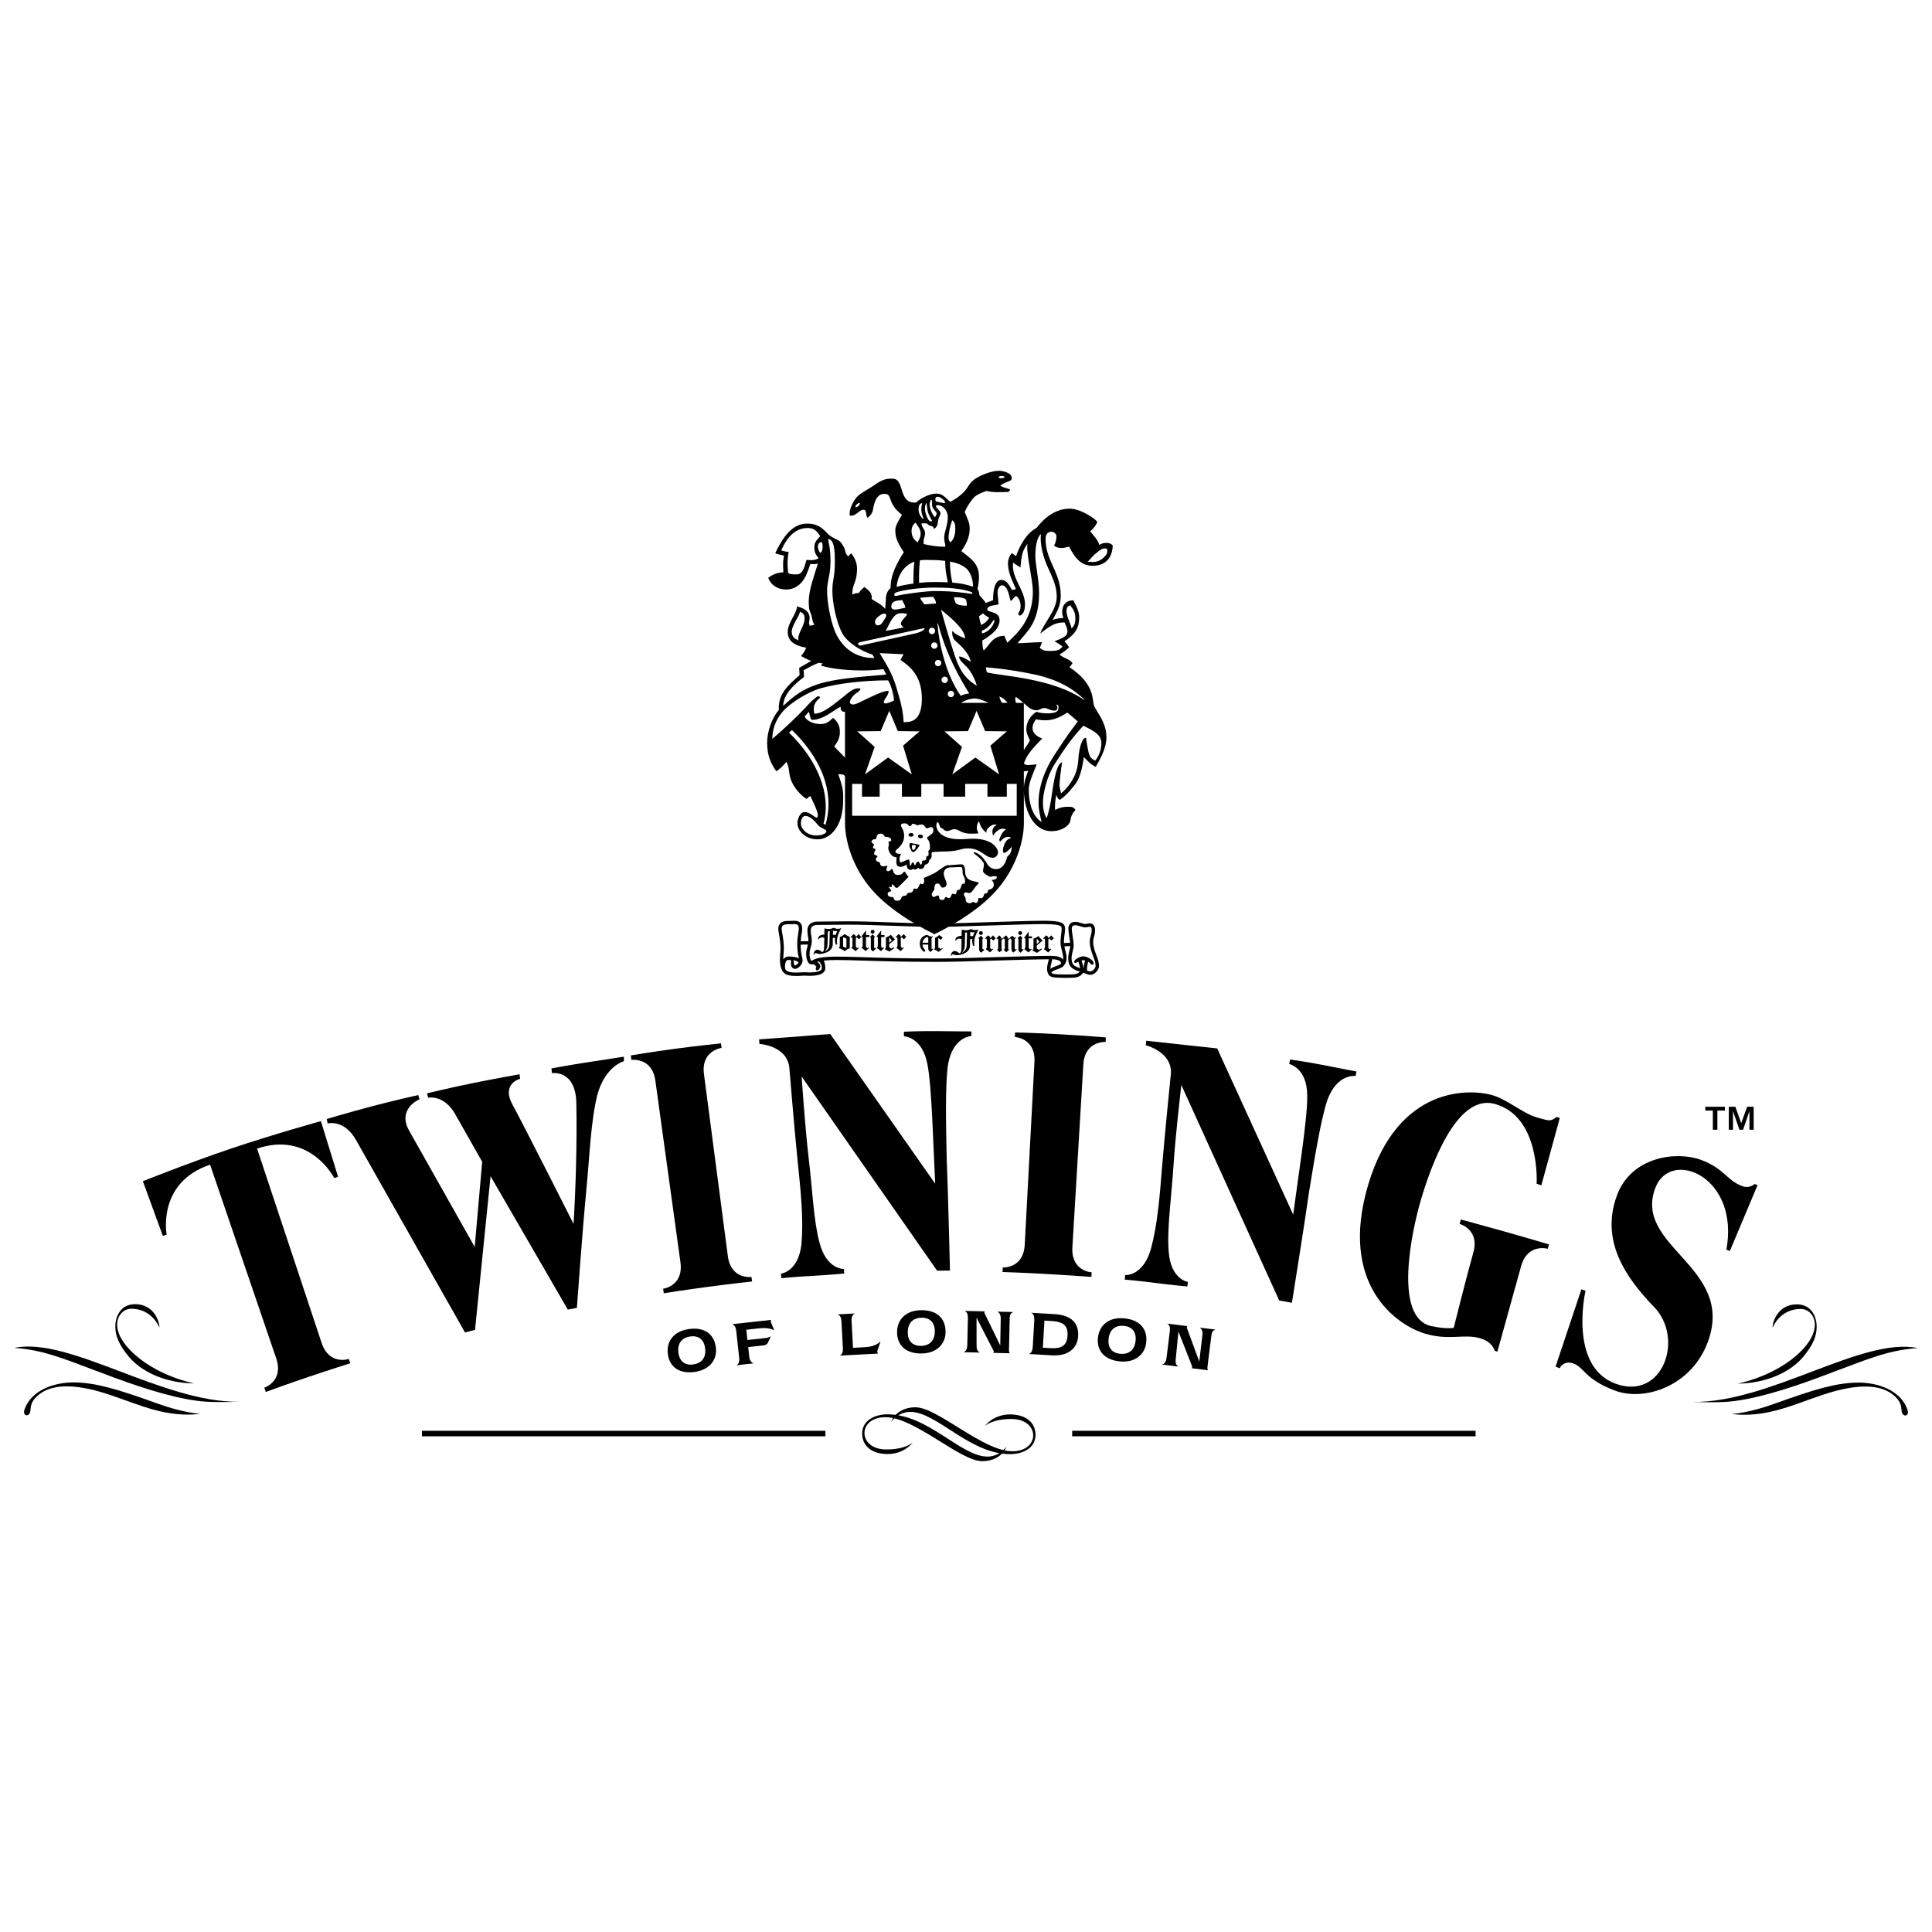 <?xml version="1.0" encoding="utf-8"?>
<!-- Generator: Adobe Illustrator 13.0.0, SVG Export Plug-In . SVG Version: 6.00 Build 14948)  -->
<!DOCTYPE svg PUBLIC "-//W3C//DTD SVG 1.0//EN" "http://www.w3.org/TR/2001/REC-SVG-20010904/DTD/svg10.dtd">
<svg version="1.0" id="Layer_1" xmlns="http://www.w3.org/2000/svg" xmlns:xlink="http://www.w3.org/1999/xlink" x="0px" y="0px"
	 width="192.756px" height="192.756px" viewBox="0 0 192.756 192.756" enable-background="new 0 0 192.756 192.756"
	 xml:space="preserve">
<g>
	<polygon fill-rule="evenodd" clip-rule="evenodd" fill="#FFFFFF" points="0,0 192.756,0 192.756,192.756 0,192.756 0,0 	"/>
	<path fill-rule="evenodd" clip-rule="evenodd" d="M13.078,130.574c-1.213,0.006-2.364,1.796-0.073,4.148
		c2.515,2.583,6.39,3.306,6.39,3.306c-3.039-0.042-5.34-1.241-6.53-2.657c-1.061-1.263-1.356-2.154-1.36-3.03
		c-0.004-0.785,0.386-2.215,1.966-2.223c1.934-0.009,2.458,1.811,2.433,2.344C15.904,132.462,15.208,130.564,13.078,130.574
		L13.078,130.574L13.078,130.574L13.078,130.574z"/>
	<path fill-rule="evenodd" clip-rule="evenodd" d="M23.911,139.856c-7.77,0.093-16.967-6.534-22.494-5.375
		c0,0,1.278,0.045,2.99,0.485c1.711,0.44,3.957,1.356,7.018,2.491c3.061,1.134,6.658,2.262,9.263,2.397
		C21.894,139.918,23.911,139.856,23.911,139.856L23.911,139.856L23.911,139.856L23.911,139.856z"/>
	<path fill-rule="evenodd" clip-rule="evenodd" d="M19.981,141.053c0,0-1.611-0.062-4.231-1.007
		c-4.093-1.477-6.114-2.059-8.175-2.119c-2.186-0.063-4.452,0.788-5.12,2.671c-0.256,0.722,0.459,0.809,0.567,0.22
		c0.068-0.372-0.02-0.861,0.628-1.475c0.726-0.687,2.073-1.409,5.083-0.793s5.772,2.234,8.883,2.53
		C19.05,141.216,19.981,141.053,19.981,141.053L19.981,141.053L19.981,141.053L19.981,141.053z"/>
	<path fill-rule="evenodd" clip-rule="evenodd" d="M179.678,130.593c1.214,0.006,2.364,1.795,0.072,4.148
		c-2.515,2.583-6.39,3.306-6.39,3.306c3.039-0.042,5.341-1.241,6.531-2.657c1.061-1.263,1.355-2.154,1.359-3.03
		c0.004-0.785-0.386-2.215-1.967-2.223c-1.934-0.009-2.458,1.811-2.433,2.343C176.852,132.479,177.548,130.583,179.678,130.593
		L179.678,130.593L179.678,130.593L179.678,130.593z"/>
	<path fill-rule="evenodd" clip-rule="evenodd" d="M168.845,139.875c7.77,0.093,16.966-6.534,22.494-5.375
		c0,0-1.278,0.045-2.99,0.485s-3.957,1.356-7.018,2.49c-3.061,1.135-6.657,2.264-9.264,2.398
		C170.862,139.937,168.845,139.875,168.845,139.875L168.845,139.875L168.845,139.875L168.845,139.875z"/>
	<path fill-rule="evenodd" clip-rule="evenodd" d="M172.774,141.071c0,0,1.61-0.062,4.23-1.007c4.093-1.477,6.114-2.059,8.175-2.119
		c2.187-0.063,4.453,0.788,5.12,2.671c0.257,0.722-0.459,0.809-0.567,0.219c-0.068-0.371,0.021-0.86-0.628-1.474
		c-0.726-0.687-2.073-1.409-5.082-0.793c-3.01,0.616-5.772,2.234-8.884,2.529C173.706,141.234,172.774,141.071,172.774,141.071
		L172.774,141.071L172.774,141.071L172.774,141.071z"/>
	<path fill-rule="evenodd" clip-rule="evenodd" d="M88.931,141.854c0.158-0.576,0.947-1.447,2.398-1.45
		c2.208-0.004,6.749,4.396,9.672,4.391c2.804-0.006,2.777-3.228-0.106-3.222c-1.921,0.004-2.626,0.692-2.626,0.692
		s0.816-1.144,2.486-1.147c1.671-0.003,2.555,0.862,2.558,2.035c0.003,1.372-1.337,1.921-2.509,1.926
		c-4.077,0.017-7.326-4.221-9.99-4.215C89.581,140.867,88.931,141.854,88.931,141.854L88.931,141.854L88.931,141.854L88.931,141.854
		z"/>
	<path fill-rule="evenodd" clip-rule="evenodd" d="M100.4,144.333c-0.158,0.576-0.947,1.447-2.399,1.45
		c-2.207,0.004-6.749-4.396-9.672-4.391c-2.803,0.006-2.777,3.228,0.106,3.222c1.921-0.004,2.627-0.692,2.627-0.692
		s-0.817,1.144-2.487,1.147c-1.67,0.003-2.555-0.862-2.557-2.035c-0.002-1.372,1.336-1.921,2.509-1.926
		c4.077-0.017,7.326,4.22,9.99,4.215C99.75,145.32,100.4,144.333,100.4,144.333L100.4,144.333L100.4,144.333L100.4,144.333z"/>
	<polygon fill-rule="evenodd" clip-rule="evenodd" points="82.352,143.3 82.352,142.751 42.101,142.751 42.101,143.3 82.352,143.3 
		82.352,143.3 	"/>
	<polygon fill-rule="evenodd" clip-rule="evenodd" points="106.971,143.3 106.971,142.751 147.222,142.751 147.222,143.3 
		106.971,143.3 106.971,143.3 	"/>
	<path fill-rule="evenodd" clip-rule="evenodd" d="M70.589,128.395c2.274-0.305,4.447-0.542,4.447-0.542l0,0l-0.061-0.452l0,0
		c0,0-2.04,0.29-2.357-2.079l0,0l-2.381-18.142l0,0c-0.318-2.369,1.757-2.632,1.757-2.632l0,0l-0.061-0.451l0,0
		c0,0-2.228,0.225-4.556,0.536c-2.328,0.312-4.44,0.665-4.44,0.665l0,0l0.06,0.451l0,0c0,0,2.071-0.294,2.389,2.075l0,0
		l2.504,18.125l0,0c0.318,2.369-1.727,2.628-1.727,2.628l0,0l0.061,0.451l0,0C66.225,129.028,68.315,128.7,70.589,128.395
		L70.589,128.395L70.589,128.395L70.589,128.395z"/>
	<path fill-rule="evenodd" clip-rule="evenodd" d="M104.425,127.108c2.291,0.129,4.466,0.287,4.466,0.287l0,0l0.025-0.454l0,0
		c0,0-2.058-0.101-1.924-2.487l0,0l1.093-18.244l0,0c0.134-2.387,2.222-2.254,2.222-2.254l0,0l0.025-0.454l0,0
		c0,0-2.226-0.183-4.571-0.313c-2.345-0.133-4.485-0.184-4.485-0.184l0,0l-0.025,0.454l0,0c0,0,2.089,0.102,1.955,2.488l0,0
		l-0.969,18.252l0,0c-0.134,2.386-2.19,2.255-2.19,2.255l0,0l-0.025,0.454l0,0C100.021,126.908,102.135,126.979,104.425,127.108
		L104.425,127.108L104.425,127.108L104.425,127.108z"/>
	<path fill-rule="evenodd" clip-rule="evenodd" d="M146.997,124.958c0.646-2.302-1.372-2.852-1.372-2.852l0,0l0.122-0.438l0,0
		c0,0,2.13,0.576,4.392,1.21c2.262,0.635,4.402,1.276,4.402,1.276l0,0l-0.122,0.438l0,0c0,0-2.01-0.58-2.655,1.721
		c-0.618,2.202-2.369,8.545-2.369,8.545l0,0l-0.275-0.101l0,0c0,0-0.171-0.88-1.493-1.251c-1.587-0.445-3.037,0.255-5.411-0.437
		c-2.892-0.843-8.68-4.908-5.71-14.874c2.97-9.965,10.258-9.618,12.543-8.879c1.411,0.456,2.975,1.804,4.297,2.175
		c1.323,0.371,1.32,0.402,1.96-0.047l0,0l0.317,0.09l-1.843,6.725l-0.47-0.155l0,0c0,0,0.411-6.731-4.205-7.973
		c-3.881-1.043-6.458,6.593-7.343,9.584c-0.884,2.991-2.798,11.75,1.041,12.59c1.503,0.328,2.235,0.17,2.235,0.17
		S146.346,127.251,146.997,124.958L146.997,124.958L146.997,124.958L146.997,124.958z"/>
	<path fill-rule="evenodd" clip-rule="evenodd" d="M25.648,114.595c5.308-1.791,7.701,2.941,7.701,2.941l0,0l0.382-0.129
		l-1.716-5.552l0,0c0,0-4.725,1.308-8.967,2.74c-4.243,1.432-8.794,3.254-8.794,3.254l0,0l1.993,5.458l0.382-0.129l0,0
		c0,0-1.002-5.181,4.332-6.98l0,0l6.603,19.34l0,0c0.764,2.265-1.193,2.909-1.193,2.909l0,0l0.146,0.431l0,0
		c0,0,2.038-0.755,4.211-1.488c2.174-0.733,4.221-1.378,4.221-1.378l0,0l-0.146-0.432l0,0c0,0-1.947,0.674-2.712-1.591l0,0
		L25.648,114.595L25.648,114.595L25.648,114.595z"/>
	<path fill-rule="evenodd" clip-rule="evenodd" d="M93.304,118.096l-10.468-14.927l0,0c-0.742,0.042-1.716,0.134-2.631,0.2
		c-2.343,0.17-4.472,0.332-4.472,0.332l0,0l0.036,0.454l0,0c0,0,2.755,0.152,2.984,2.371c0,0,0.507,6.221,0.826,9.299
		s0.598,5.782,0.383,8.29c-0.304,2.784-2.04,2.957-2.04,2.957l0,0l0.036,0.454l0,0c0,0,1.288-0.134,3.003-0.225
		c1.715-0.092,3.266-0.239,3.266-0.239l0,0l-0.034-0.454l0,0c0,0-1.737,0.074-2.433-2.639c-0.583-2.124-0.707-5.3-1.08-8.434
		c-0.373-3.133-0.699-8.127-0.699-8.127l0,0l13.512,19.368l1.285-0.012l0,0c0,0-0.19-8.028-0.326-11.105
		c-0.062-3.077-0.174-7.481,0.137-9.484c0.493-2.758,2.325-2.814,2.325-2.814l0,0l0-0.455l0,0c0,0-1.521-0.004-3.239-0.03
		c-1.717-0.026-3.492,0.058-3.492,0.058l0,0l-0.001,0.455l0,0c0,0,1.835,0.041,2.345,2.796
		C92.965,108.343,93.101,114.092,93.304,118.096L93.304,118.096L93.304,118.096L93.304,118.096z"/>
	<path fill-rule="evenodd" clip-rule="evenodd" d="M129.021,121.183l-7.58-16.58l0,0c-0.737-0.095-1.712-0.182-2.623-0.282
		c-2.335-0.258-4.458-0.486-4.458-0.486l0,0l-0.047,0.453l0,0c0,0,2.681,0.65,2.503,2.875c0,0-0.632,6.209-0.878,9.293
		c-0.247,3.085-0.463,5.795-1.131,8.222c-0.806,2.683-2.543,2.537-2.543,2.537l0,0l-0.047,0.452l0,0c0,0,1.29,0.104,2.993,0.325
		c1.703,0.223,3.255,0.358,3.255,0.358l0,0l0.049-0.452l0,0c0,0-1.722-0.242-1.913-3.037c-0.188-2.194,0.269-5.341,0.471-8.489
		c0.203-3.148,0.79-8.119,0.79-8.119l0,0l9.767,21.502l1.266,0.222l0,0c0,0,1.271-7.929,1.698-10.979
		c0.498-3.037,1.189-7.389,1.858-9.302c0.986-2.621,2.799-2.344,2.799-2.344l0,0l0.082-0.448l0,0c0,0-1.495-0.28-3.179-0.618
		c-1.685-0.338-3.445-0.578-3.445-0.578l0,0l-0.083,0.447l0,0c0,0,1.797,0.374,1.797,3.175
		C130.46,111.53,129.549,117.208,129.021,121.183L129.021,121.183L129.021,121.183L129.021,121.183z"/>
	<path fill-rule="evenodd" clip-rule="evenodd" d="M58.738,105.966c-1.698,0.253-3.723,0.63-3.723,0.63l0,0l0.057,0.472l0,0
		c0,0,2.363-0.377,2.429,2.976c0.083,4.231-0.083,8.91-0.277,12.063c0,0-4.938-9.781-6.09-11.897
		c-1.15-2.116,0.757-2.577,0.757-2.577l0,0l-0.056-0.453l0,0c0,0-2.431,0.43-4.732,0.897c-2.302,0.469-4.503,1.006-4.503,1.006l0,0
		l0.126,0.438l0,0c0,0,1.666-0.364,2.805,1.843l0,0l2.578,4.548l-0.748,8.495L40.8,112.771l0,0
		c-1.189-2.178,1.057-3.096,1.057-3.096l0,0l-0.128-0.42l0,0c0,0-2.381,0.528-4.633,1.123s-4.498,1.265-4.498,1.265l0,0l0.09,0.443
		l0,0c0,0,1.677-0.461,2.866,1.717l0,0l10.838,19.135l1.001-0.254l1.55-15.334l7.708,13.311l0.906-0.176l0,0
		c0,0,0.547-7.686,0.939-11.734c0.325-3.352,0.444-6.879,1.096-9.498c0.788-2.914,2.662-3.376,2.662-3.376l0,0l-0.017-0.453l0,0
		C62.238,105.423,60.436,105.713,58.738,105.966L58.738,105.966L58.738,105.966L58.738,105.966z"/>
	<path fill-rule="evenodd" clip-rule="evenodd" d="M172.243,124.671l0.342,0.146l2.767-6.578l-0.301-0.111l0,0
		c0,0-0.491,0.482-1.213,0.216c-1.614-0.598-1.773-1.751-4.144-2.628c-2.371-0.877-6.92-0.373-8.369,3.543
		c-1.665,4.5,0.816,8.152,3.697,11.132c3.062,3.164,0.851,9.396-3.855,7.654c-4.706-1.741-2.981-9.264-2.981-9.264l0,0l-0.408-0.151
		l-2.58,7.724l0.412,0.152l0,0c0,0,0.38-0.816,1.349-0.478c1.106,0.388,1.108,1.543,4.118,2.696
		c3.011,1.153,7.779-0.448,9.365-4.978c2.597-7.413-7.561-9.385-5.274-15.264C166.693,114.558,173.577,117.373,172.243,124.671
		L172.243,124.671L172.243,124.671L172.243,124.671z"/>
	<path fill-rule="evenodd" clip-rule="evenodd" d="M69.324,136.877c-1.528,0.219-2.508-0.474-2.69-1.748
		c-0.185-1.295,0.592-2.315,2.08-2.527c1.528-0.219,2.512,0.452,2.704,1.795C71.593,135.63,70.811,136.665,69.324,136.877
		L69.324,136.877L69.324,136.877L69.324,136.877z M70.346,134.486c-0.122-0.85-0.663-1.261-1.472-1.146
		c-0.891,0.127-1.315,0.727-1.182,1.658c0.119,0.836,0.661,1.248,1.469,1.132C70.045,136.005,70.477,135.405,70.346,134.486
		L70.346,134.486L70.346,134.486L70.346,134.486z"/>
	<path fill-rule="evenodd" clip-rule="evenodd" d="M76.372,133.497c0.193-0.021,0.361-0.075,0.538-0.178l0,0l-0.287,0.616l0,0
		c-0.073,0.162-0.214,0.268-0.393,0.287l0,0l-1.583,0.175l0.106,0.964l0,0c0.039,0.351,0.206,0.597,0.442,0.662l0,0l-1.714,0.188
		l0,0c0.229-0.13,0.308-0.368,0.267-0.74l0,0l-0.296-2.691l0,0c-0.041-0.371-0.168-0.58-0.422-0.664l0,0l3.917-0.431l0,0
		c-0.042,0.066-0.056,0.124-0.05,0.172c0.009,0.083,0.15,0.353,0.352,0.86c-0.492-0.231-0.981-0.247-1.539-0.186l0,0l-1.252,0.138
		l0.113,1.025L76.372,133.497L76.372,133.497L76.372,133.497z"/>
	<path fill-rule="evenodd" clip-rule="evenodd" d="M83.569,131.137l1.721-0.092l0,0c-0.236,0.117-0.348,0.365-0.329,0.725l0,0
		l0.143,2.703l1.168-0.062l0,0c0.657-0.035,1.162-0.193,1.585-0.576c-0.197,0.6-0.346,0.934-0.34,1.037
		c0.003,0.055,0.041,0.108,0.093,0.175l0,0l-3.823,0.202l0,0c0.236-0.123,0.327-0.356,0.308-0.723l0,0l-0.143-2.703l0,0
		C83.932,131.45,83.816,131.234,83.569,131.137L83.569,131.137L83.569,131.137L83.569,131.137z"/>
	<path fill-rule="evenodd" clip-rule="evenodd" d="M91.949,135.037c-1.544,0.023-2.429-0.787-2.448-2.075
		c-0.02-1.309,0.88-2.222,2.383-2.244c1.544-0.023,2.435,0.766,2.456,2.123C94.358,134.087,93.451,135.015,91.949,135.037
		L91.949,135.037L91.949,135.037L91.949,135.037z M93.265,132.795c-0.013-0.858-0.498-1.336-1.314-1.324
		c-0.9,0.014-1.398,0.555-1.383,1.496c0.012,0.845,0.498,1.322,1.314,1.31C92.775,134.263,93.279,133.723,93.265,132.795
		L93.265,132.795L93.265,132.795L93.265,132.795z"/>
	<path fill-rule="evenodd" clip-rule="evenodd" d="M97.433,134.219c-0.002,0.381,0.069,0.598,0.336,0.728l0,0l-1.626-0.037l0,0
		c0.252-0.105,0.354-0.332,0.363-0.712l0,0l0.062-2.68l0,0c0.009-0.381-0.083-0.611-0.329-0.728l0,0l2.015,0.047l0,0
		c-0.029,0.048-0.044,0.082-0.044,0.103c-0.001,0.027,0.019,0.083,0.052,0.153l0,0l1.533,3.146l0.048-2.646l0,0
		c0.009-0.381-0.104-0.619-0.343-0.729l0,0l1.585,0.037l0,0c-0.329,0.151-0.341,0.387-0.349,0.698c0,0.007,0,0.021-0.001,0.035l0,0
		l-0.07,3.025l0,0c-0.003,0.145,0.008,0.256,0.089,0.355l0,0l-1.654-0.039l0,0c0.036-0.055,0.051-0.096,0.051-0.124
		c0.001-0.027-0.019-0.069-0.052-0.139l0,0l-1.67-3.246L97.433,134.219L97.433,134.219L97.433,134.219z"/>
	<path fill-rule="evenodd" clip-rule="evenodd" d="M107.566,133.298c-0.072,1.259-1.038,2.015-2.58,1.925l0,0l-2.337-0.134l0,0
		c0.256-0.097,0.366-0.319,0.388-0.699l0,0l0.154-2.676l0,0c0.022-0.38-0.062-0.614-0.304-0.739l0,0l2.315,0.134l0,0
		C106.849,131.204,107.644,131.978,107.566,133.298L107.566,133.298L107.566,133.298L107.566,133.298z M104.826,134.507
		c1.093,0.062,1.624-0.26,1.682-1.256c0.06-1.022-0.453-1.386-1.608-1.452l0,0l-0.698-0.04l-0.156,2.702L104.826,134.507
		L104.826,134.507L104.826,134.507z"/>
	<path fill-rule="evenodd" clip-rule="evenodd" d="M111.753,135.83c-1.538-0.141-2.332-1.04-2.215-2.323
		c0.119-1.303,1.111-2.116,2.608-1.979c1.537,0.141,2.34,1.021,2.217,2.372C114.25,135.142,113.249,135.968,111.753,135.83
		L111.753,135.83L111.753,135.83L111.753,135.83z M113.3,133.74c0.078-0.855-0.354-1.382-1.167-1.456
		c-0.896-0.082-1.448,0.403-1.534,1.341c-0.077,0.842,0.354,1.367,1.168,1.442C112.656,135.148,113.216,134.664,113.3,133.74
		L113.3,133.74L113.3,133.74L113.3,133.74z"/>
	<path fill-rule="evenodd" clip-rule="evenodd" d="M117.304,135.585c-0.041,0.379,0.009,0.602,0.262,0.759l0,0l-1.615-0.201l0,0
		c0.261-0.079,0.386-0.294,0.433-0.672l0,0l0.331-2.658l0,0c0.047-0.378-0.021-0.616-0.255-0.758l0,0l1.999,0.25l0,0
		c-0.033,0.044-0.051,0.077-0.054,0.098c-0.004,0.027,0.01,0.085,0.036,0.157l0,0l1.21,3.283l0.312-2.626l0,0
		c0.047-0.378-0.04-0.626-0.268-0.759l0,0l1.572,0.195l0,0c-0.342,0.118-0.378,0.352-0.417,0.66
		c-0.001,0.007-0.002,0.021-0.004,0.034l0,0l-0.374,3.002l0,0c-0.018,0.145-0.018,0.256,0.053,0.362l0,0l-1.642-0.204l0,0
		c0.041-0.051,0.06-0.09,0.063-0.118c0.003-0.027-0.012-0.071-0.038-0.144l0,0l-1.335-3.396L117.304,135.585L117.304,135.585
		L117.304,135.585z"/>
	<path fill-rule="evenodd" clip-rule="evenodd" d="M172.483,110.419h0.654l0.585,1.641l0.592-1.641h0.651v2.292h-0.421v-1.85
		l-0.636,1.85h-0.366l-0.639-1.85v1.85h-0.421V110.419L172.483,110.419L172.483,110.419z M170.89,110.801h-0.749v-0.382h1.954v0.382
		h-0.75v1.91h-0.455V110.801L170.89,110.801L170.89,110.801z"/>
	<path fill-rule="evenodd" clip-rule="evenodd" d="M90.895,83.479c0.142,0,0.257-0.083,0.257-0.185c0-0.103-0.115-0.186-0.257-0.186
		s-0.257,0.083-0.257,0.186C90.638,83.396,90.753,83.479,90.895,83.479L90.895,83.479L90.895,83.479L90.895,83.479z"/>
	<path fill-rule="evenodd" clip-rule="evenodd" d="M91.808,83.629c0.141,0.021,0.267-0.046,0.281-0.147
		c0.015-0.102-0.087-0.201-0.228-0.221c-0.141-0.02-0.267,0.046-0.281,0.147S91.667,83.609,91.808,83.629L91.808,83.629
		L91.808,83.629L91.808,83.629z"/>
	<path fill-rule="evenodd" clip-rule="evenodd" d="M90.766,84.122c0.075-0.037,0.879,0.122,1.001,0.187
		c-0.182,0.293-0.448,0.703-0.69,0.703c-0.101,0-0.214-0.265-0.272-0.404C90.738,84.449,90.706,84.395,90.766,84.122L90.766,84.122
		L90.766,84.122L90.766,84.122z M91.097,84.799c0.232,0,0.263-0.283,0.263-0.465c-0.061-0.041-0.281-0.045-0.332-0.035
		C90.948,84.38,90.966,84.799,91.097,84.799L91.097,84.799L91.097,84.799L91.097,84.799z"/>
	<path fill-rule="evenodd" clip-rule="evenodd" d="M82.24,93.247c-0.133,0-0.66,0.021-0.618,0.505
		c0.148-0.154,0.239-0.231,0.394-0.231c0.144,0,0.178,0.037,0.228,0.087c-0.007,0.448-0.03,0.902-0.027,1.009
		c0.007,0.225-0.107,0.365-0.166,0.365c-0.105,0-0.218-0.225-0.52-0.225c-0.274,0-0.429,0.422-0.316,0.527
		c0-0.12,0.077-0.19,0.162-0.19s0.253,0.084,0.396,0.084c0.309,0,1.306-0.187,1.306-0.965l0,0l0.015-0.644h0.228l0,0
		c-0.034,0.165-0.039,0.293,0.063,0.663l0,0h0.141l0,0c-0.122-0.759,0.234-1.246,0.403-1.64c-0.328,0.159-0.609,0.038-0.778-0.028
		c-0.31,0.187-0.691,0.122-0.888,0.056C82.261,92.621,82.24,93.094,82.24,93.247L82.24,93.247L82.24,93.247L82.24,93.247z
		 M82.32,94.902c0.206-0.262,0.239-0.487,0.243-0.703l0,0l0.033-1.286l0,0c0.061,0.004,0.124,0.003,0.188-0.003l0,0l-0.033,1.303
		l0,0c0,0.271-0.098,0.468-0.408,0.703l0,0L82.32,94.902L82.32,94.902L82.32,94.902z M83.11,92.846
		c0.092,0.057,0.254,0.065,0.442,0.028c-0.076,0.128-0.121,0.221-0.165,0.394l0,0h-0.287L83.11,92.846L83.11,92.846L83.11,92.846z"
		/>
	<path fill-rule="evenodd" clip-rule="evenodd" d="M84.78,93.464v1.162l0,0c-0.131,0-0.37,0.15-0.492,0.271
		c-0.136-0.103-0.398-0.239-0.609-0.318c0.052-0.052,0.108-0.145,0.108-0.215l0,0v-0.899l0,0c0.192-0.01,0.361-0.178,0.492-0.281
		C84.489,93.347,84.653,93.427,84.78,93.464L84.78,93.464L84.78,93.464L84.78,93.464z M84.119,93.506v0.937l0.328,0.131v-0.928
		L84.119,93.506L84.119,93.506L84.119,93.506z"/>
	<path fill-rule="evenodd" clip-rule="evenodd" d="M89.966,93.501l0.217,0.217l0.234-0.234l-0.258-0.289l-0.284,0.289l0,0
		c0.008-0.172-0.138-0.231-0.225-0.287l0,0l-0.291,0.295l0.066,0.066l0.048-0.051l0,0c0.032,0.033,0.069,0.083,0.069,0.13l0,0v0.726
		l0,0c0,0.07-0.056,0.164-0.108,0.215c0.183,0.103,0.281,0.216,0.417,0.318c0.144-0.151,0.285-0.277,0.313-0.305l0,0l-0.07-0.074
		l-0.083,0.083l-0.137-0.143v-0.854l0.097-0.102L89.966,93.501L89.966,93.501z"/>
	<path fill-rule="evenodd" clip-rule="evenodd" d="M85.476,93.501l0.217,0.217l0.234-0.234l-0.258-0.289l-0.284,0.289l0,0
		c0.007-0.172-0.138-0.231-0.225-0.287l0,0l-0.291,0.295l0.066,0.066l0.048-0.051l0,0c0.033,0.033,0.069,0.083,0.069,0.13l0,0v0.726
		l0,0c0,0.07-0.057,0.164-0.108,0.215c0.183,0.103,0.281,0.216,0.417,0.318c0.145-0.151,0.285-0.277,0.313-0.305l0,0l-0.07-0.074
		l-0.083,0.083l-0.136-0.143v-0.854l0.097-0.102L85.476,93.501L85.476,93.501z"/>
	<path fill-rule="evenodd" clip-rule="evenodd" d="M86.068,93.485v0.878l0,0c0,0.07-0.056,0.164-0.107,0.215
		c0.183,0.103,0.281,0.216,0.417,0.318c0.144-0.151,0.285-0.277,0.312-0.305l0,0l-0.07-0.074l-0.083,0.083l-0.136-0.143v-0.97h0.333
		v-0.193h-0.333v-0.471l-0.443,0.587v0.074H86.068L86.068,93.485L86.068,93.485z"/>
	<path fill-rule="evenodd" clip-rule="evenodd" d="M87.582,93.485v0.878l0,0c0,0.07-0.057,0.164-0.108,0.215
		c0.183,0.103,0.281,0.216,0.417,0.318c0.144-0.151,0.285-0.277,0.313-0.305l0,0l-0.071-0.074l-0.083,0.083l-0.136-0.143v-0.97
		h0.333v-0.193h-0.333v-0.471l-0.443,0.587v0.074H87.582L87.582,93.485L87.582,93.485z"/>
	<path fill-rule="evenodd" clip-rule="evenodd" d="M87.062,93.22l-0.26,0.26l0.082,0.082v1.078l0,0c0,0.126,0.117,0.22,0.22,0.286
		l0,0l0.295-0.295l-0.077-0.077l-0.051,0.051l0,0c-0.021-0.026-0.057-0.056-0.057-0.12s0-0.923,0-0.923l0,0l0.086-0.085
		L87.062,93.22L87.062,93.22L87.062,93.22z"/>
	<path fill-rule="evenodd" clip-rule="evenodd" d="M87.062,93.155c0.106,0,0.192-0.086,0.192-0.192s-0.086-0.192-0.192-0.192
		c-0.106,0-0.192,0.086-0.192,0.192S86.955,93.155,87.062,93.155L87.062,93.155L87.062,93.155L87.062,93.155z"/>
	<path fill-rule="evenodd" clip-rule="evenodd" d="M88.743,94.941c-0.138-0.081-0.312-0.165-0.461-0.221
		c0.051-0.052,0.107-0.205,0.107-0.275l0,0v-0.938l0,0c0.192-0.009,0.326-0.146,0.492-0.243c0.115,0.121,0.27,0.317,0.415,0.463l0,0
		l-0.581,0.482l0.007,0.315l0.236,0.116l0.216-0.141l0.056,0.089l0,0C89.09,94.687,88.911,94.825,88.743,94.941L88.743,94.941
		L88.743,94.941L88.743,94.941z M88.973,93.825l-0.25-0.295l-0.002,0.529L88.973,93.825L88.973,93.825L88.973,93.825z"/>
	<path fill-rule="evenodd" clip-rule="evenodd" d="M95.935,93.373c-0.133,0-0.661,0.021-0.618,0.506
		c0.147-0.155,0.239-0.232,0.394-0.232c0.144,0,0.178,0.037,0.228,0.087c-0.007,0.448-0.029,0.902-0.026,1.009
		c0.007,0.225-0.107,0.365-0.166,0.365c-0.105,0-0.218-0.225-0.521-0.225c-0.273,0-0.428,0.422-0.316,0.527
		c0-0.119,0.077-0.19,0.162-0.19s0.253,0.084,0.396,0.084c0.309,0,1.306-0.188,1.306-0.965l0,0l0.015-0.644h0.227l0,0
		c-0.034,0.165-0.039,0.293,0.063,0.663l0,0h0.141l0,0c-0.122-0.759,0.234-1.246,0.403-1.64c-0.328,0.159-0.609,0.038-0.778-0.028
		c-0.309,0.187-0.691,0.122-0.888,0.056C95.956,92.747,95.935,93.22,95.935,93.373L95.935,93.373L95.935,93.373L95.935,93.373z
		 M96.014,95.029c0.207-0.262,0.239-0.487,0.244-0.703l0,0l0.033-1.286l0,0c0.06,0.004,0.124,0.003,0.188-0.003l0,0l-0.033,1.302
		l0,0c0,0.272-0.098,0.469-0.408,0.703l0,0L96.014,95.029L96.014,95.029L96.014,95.029z M96.804,92.972
		c0.093,0.056,0.254,0.066,0.442,0.028c-0.076,0.128-0.121,0.22-0.165,0.393l0,0h-0.287L96.804,92.972L96.804,92.972L96.804,92.972z
		"/>
	<path fill-rule="evenodd" clip-rule="evenodd" d="M104.686,93.628l0.217,0.217l0.234-0.234l-0.258-0.289l-0.285,0.289l0,0
		c0.009-0.172-0.138-0.231-0.225-0.287l0,0l-0.29,0.295l0.065,0.066l0.048-0.051l0,0c0.033,0.033,0.069,0.083,0.069,0.13l0,0v0.726
		l0,0c0,0.07-0.057,0.164-0.107,0.215c0.183,0.103,0.281,0.216,0.417,0.318c0.144-0.151,0.284-0.277,0.312-0.305l0,0l-0.07-0.074
		l-0.083,0.083l-0.137-0.143v-0.854l0.098-0.102L104.686,93.628L104.686,93.628z"/>
	<path fill-rule="evenodd" clip-rule="evenodd" d="M98.883,93.628l0.217,0.217l0.234-0.234l-0.258-0.289l-0.284,0.289l0,0
		c0.008-0.172-0.139-0.231-0.225-0.287l0,0l-0.291,0.295l0.066,0.066l0.048-0.051l0,0c0.032,0.033,0.068,0.083,0.068,0.13l0,0v0.726
		l0,0c0,0.07-0.056,0.164-0.107,0.215c0.183,0.103,0.28,0.216,0.417,0.318c0.144-0.151,0.284-0.277,0.312-0.305l0,0l-0.07-0.074
		l-0.082,0.083l-0.137-0.143v-0.854l0.098-0.102L98.883,93.628L98.883,93.628z"/>
	<path fill-rule="evenodd" clip-rule="evenodd" d="M100.778,93.619c0.033,0.033,0.133,0.099,0.133,0.146l0,0v0.806l0,0
		c0,0.323,0.076,0.379,0.196,0.466c0.122-0.099,0.245-0.22,0.327-0.302l0,0l-0.032-0.07l-0.099,0.086l-0.06-0.085v-0.98l0.13-0.136
		l-0.033-0.07l-0.104,0.109l0,0c-0.052-0.108-0.194-0.186-0.252-0.222l0,0l-0.396,0.325l0,0c0-0.114-0.136-0.315-0.223-0.372l0,0
		l-0.442,0.372l0,0c0.008-0.172-0.139-0.311-0.226-0.367l0,0l-0.29,0.295l0.066,0.066l0.048-0.051l0,0
		c0.032,0.033,0.068,0.083,0.068,0.13l0,0v0.806l0,0c0,0.07-0.056,0.164-0.107,0.215c0.092,0.052,0.186,0.146,0.241,0.225
		c0.122-0.098,0.197-0.178,0.278-0.26l0,0l-0.079-0.085v-0.854l0.218-0.197l0,0c0.033,0.033,0.114,0.103,0.114,0.15l0,0v0.806l0,0
		c0,0.07-0.057,0.164-0.107,0.215c0.091,0.052,0.185,0.146,0.241,0.225c0.121-0.098,0.196-0.178,0.278-0.26l0,0l-0.079-0.085v-0.854
		L100.778,93.619L100.778,93.619z"/>
	<path fill-rule="evenodd" clip-rule="evenodd" d="M102.302,93.612v0.878l0,0c0,0.07-0.057,0.164-0.108,0.215
		c0.184,0.103,0.281,0.216,0.417,0.318c0.145-0.151,0.285-0.277,0.313-0.305l0,0l-0.07-0.074l-0.083,0.083l-0.137-0.143v-0.97h0.334
		v-0.193h-0.334v-0.471l-0.443,0.587v0.074H102.302L102.302,93.612L102.302,93.612z"/>
	<path fill-rule="evenodd" clip-rule="evenodd" d="M97.865,93.347l-0.26,0.26l0.082,0.082v1.078l0,0c0,0.126,0.117,0.22,0.22,0.286
		l0,0l0.296-0.295l-0.078-0.077l-0.051,0.051l0,0c-0.021-0.026-0.057-0.056-0.057-0.12c0-0.063,0-0.923,0-0.923l0,0l0.086-0.085
		L97.865,93.347L97.865,93.347L97.865,93.347z"/>
	<path fill-rule="evenodd" clip-rule="evenodd" d="M97.865,93.281c0.106,0,0.192-0.086,0.192-0.192c0-0.106-0.086-0.192-0.192-0.192
		s-0.192,0.085-0.192,0.192C97.673,93.195,97.759,93.281,97.865,93.281L97.865,93.281L97.865,93.281L97.865,93.281z"/>
	<path fill-rule="evenodd" clip-rule="evenodd" d="M101.785,93.347l-0.26,0.26l0.082,0.082v1.078l0,0c0,0.126,0.116,0.22,0.22,0.286
		l0,0l0.295-0.295l-0.077-0.077l-0.052,0.051l0,0c-0.021-0.026-0.056-0.056-0.056-0.12c0-0.063,0-0.923,0-0.923l0,0l0.085-0.085
		L101.785,93.347L101.785,93.347L101.785,93.347z"/>
	<path fill-rule="evenodd" clip-rule="evenodd" d="M101.785,93.281c0.105,0,0.192-0.086,0.192-0.192
		c0-0.106-0.087-0.192-0.192-0.192c-0.106,0-0.192,0.085-0.192,0.192C101.593,93.195,101.679,93.281,101.785,93.281L101.785,93.281
		L101.785,93.281L101.785,93.281z"/>
	<path fill-rule="evenodd" clip-rule="evenodd" d="M103.462,95.067c-0.138-0.081-0.312-0.165-0.461-0.221
		c0.052-0.051,0.108-0.205,0.108-0.275l0,0v-0.938l0,0c0.192-0.009,0.325-0.146,0.492-0.242c0.114,0.12,0.269,0.317,0.414,0.462l0,0
		l-0.581,0.482l0.007,0.315l0.237,0.116l0.215-0.141l0.057,0.089l0,0C103.81,94.813,103.63,94.952,103.462,95.067L103.462,95.067
		L103.462,95.067L103.462,95.067z M103.692,93.952l-0.251-0.295l-0.002,0.529L103.692,93.952L103.692,93.952L103.692,93.952z"/>
	<path fill-rule="evenodd" clip-rule="evenodd" d="M93.058,94.635l-0.061,0.061l0,0c-0.051,0-0.054-0.086-0.054-0.086l0,0v-1.005
		l0.126-0.175l-0.049-0.056l-0.077,0.091l-0.464-0.183l0,0c-0.189,0-0.71,0.218-0.71,0.857c0,0.464,0.239,0.682,0.415,0.836l0,0
		l0.154-0.141l0,0c-0.189-0.228-0.288-0.312-0.306-0.593l0,0h0.58l0,0c0,0.197,0,0.373,0,0.426c0,0.141,0.075,0.178,0.223,0.312l0,0
		l0.284-0.283L93.058,94.635L93.058,94.635L93.058,94.635z M92.036,94.054c0.041-0.316,0.307-0.517,0.43-0.569l0,0l-0.017-0.007
		l0.164,0.065l0,0c0,0,0,0.247,0,0.51l0,0H92.036L92.036,94.054L92.036,94.054z"/>
	<path fill-rule="evenodd" clip-rule="evenodd" d="M94.051,93.539l-0.347-0.253l0,0c-0.117,0.113-0.281,0.234-0.417,0.276l0,0v0.895
		l0,0c0,0.089-0.009,0.21-0.089,0.271c0.141,0.056,0.342,0.15,0.436,0.249c0.141-0.117,0.342-0.258,0.422-0.337l0,0L94,94.584
		l-0.122,0.093l0,0c-0.094-0.037-0.225-0.122-0.262-0.131l0,0v-0.975l0.252,0.211L94.051,93.539L94.051,93.539L94.051,93.539z"/>
	<path fill-rule="evenodd" clip-rule="evenodd" d="M109.379,95.278c-0.153-0.41-0.312-0.835-0.312-1.317
		c0-0.206,0.039-0.343,0.085-0.502c0.048-0.168,0.103-0.36,0.103-0.642c0-0.257-0.057-0.439-0.174-0.556
		c-0.137-0.137-0.313-0.137-0.388-0.137c-0.087,0-0.14,0.015-0.188,0.028c-0.051,0.014-0.104,0.028-0.244,0.028
		c-0.106,0-0.239-0.042-0.38-0.086c-0.178-0.056-0.38-0.12-0.595-0.12c-0.44,0-0.693,0.253-0.693,0.693
		c0,0.163,0.037,0.413,0.08,0.704c0.033,0.222,0.069,0.464,0.09,0.683c-0.116,0.011-0.273,0.017-0.407,0.022
		c-0.075,0.003-0.144,0.005-0.204,0.009c-0.011-0.317,0.024-0.59,0.057-0.834c0.024-0.184,0.048-0.357,0.048-0.526l0,0v-0.011l0,0
		c0-0.168,0-0.359-0.158-0.517c-0.2-0.201-0.62-0.334-2.016-0.334c-1.015,0-3.231,0.071-5.375,0.14
		c-2.141,0.069-4.354,0.141-5.363,0.141c-0.991,0-2.657-0.057-4.267-0.112c-1.63-0.056-3.316-0.113-4.334-0.113
		c-0.541,0-1.382,0.01-2.058,0.018c-0.494,0.005-0.92,0.011-1.119,0.011c-0.634,0-1.012,0.326-1.012,0.871
		c0,0.275,0.029,0.439,0.056,0.598c0.024,0.137,0.047,0.267,0.047,0.471c0,0.007,0,0.014,0,0.02
		c-0.248-0.01-0.565,0.001-0.771,0.011c0.014-0.284,0.053-0.519,0.088-0.731c0.033-0.194,0.061-0.363,0.061-0.523
		c0-0.28-0.069-0.481-0.213-0.618c-0.22-0.208-0.538-0.191-0.817-0.176c-0.068,0.004-0.133,0.007-0.192,0.007l0,0l-0.065,0l0,0
		c-0.278-0.002-0.698-0.004-0.935,0.277c-0.153,0.182-0.199,0.449-0.136,0.793c0.165,0.906,0.194,1.24,0.194,1.727
		c0,0.101-0.01,0.232-0.022,0.386c-0.046,0.594-0.109,1.408,0.283,1.911l0,0l0.001-0.001l0,0c0.021,0.03,0.045,0.057,0.071,0.083
		c0.225,0.225,0.613,0.32,1.298,0.32c0.116,0,0.252-0.008,0.397-0.018c0.205-0.014,0.417-0.026,0.538-0.012
		c0.012,0.002,1.221,0.113,1.703-0.312c0.132-0.116,0.201-0.266,0.201-0.432c0-0.35-0.073-0.596-0.151-0.76
		c0.306-0.036,0.708-0.06,1.243-0.06c0.837,0,1.704,0.027,2.8,0.062c1.756,0.056,3.941,0.125,7.301,0.125
		c1.335,0,3.599-0.067,5.787-0.133c1.981-0.059,4.026-0.121,5.315-0.128c-0.005,0.065-0.036,0.187-0.061,0.28
		c-0.085,0.327-0.21,0.811,0.022,1.209c0.02,0.046,0.047,0.089,0.084,0.126c0.239,0.238,0.823,0.238,1.707,0.238
		c0.905,0,1.313,0,1.695-0.511c0.069,0.025,0.13,0.05,0.186,0.072c0.025,0.018,0.05,0.029,0.071,0.036l0,0l0.002-0.007l0,0
		c0.157,0.062,0.29,0.109,0.464,0.109c0.168,0,0.381-0.107,0.554-0.28c0.187-0.187,0.289-0.406,0.289-0.619
		C109.647,95.999,109.517,95.649,109.379,95.278L109.379,95.278L109.379,95.278L109.379,95.278z M79.318,96.33
		c-0.037-0.023-0.114-0.106-0.114-0.195c0-0.127-0.015-0.238-0.045-0.333c0.313,0.049,0.452,0.14,0.483,0.197
		c0.005,0.01,0.011,0.02-0.006,0.048l0,0l0.022,0.013l0,0C79.561,96.202,79.4,96.316,79.318,96.33L79.318,96.33L79.318,96.33
		L79.318,96.33z M78.07,92.37c0.135-0.16,0.446-0.158,0.673-0.157l0,0l0.068,0l0,0c0.069,0,0.141-0.004,0.21-0.008
		c0.223-0.012,0.453-0.024,0.567,0.084c0.071,0.067,0.107,0.193,0.107,0.373c0,0.133-0.026,0.288-0.056,0.468
		c-0.044,0.264-0.099,0.593-0.099,1.008c0,0.751,0.087,1.133,0.146,1.386c0.008,0.035,0.016,0.067,0.022,0.098
		c-0.224-0.124-0.574-0.191-1.025-0.191c-0.105,0-0.362,0.03-0.534,0.296c0-0.224,0.018-0.447,0.033-0.643
		c0.012-0.16,0.023-0.298,0.023-0.412c0-0.509-0.03-0.856-0.199-1.787C77.963,92.645,77.984,92.471,78.07,92.37L78.07,92.37
		L78.07,92.37L78.07,92.37z M82.001,96.599c0,0.069-0.027,0.126-0.087,0.179c-0.305,0.27-1.22,0.257-1.438,0.23
		c-0.152-0.02-0.38-0.006-0.601,0.01c-0.139,0.008-0.271,0.017-0.375,0.017c-0.58,0-0.907-0.068-1.06-0.221
		c-0.083-0.083-0.122-0.2-0.122-0.369c0-0.359,0.087-0.521,0.161-0.595c0.054-0.054,0.121-0.08,0.205-0.08
		c0.057,0,0.204,0.018,0.22,0.034c0.053,0.054,0.009,0.174,0.009,0.331c0,0.145,0.019,0.292,0.131,0.405
		c0.048,0.048,0.146,0.129,0.257,0.129c0.319,0,0.773-0.429,0.773-0.83c0-0.132-0.026-0.246-0.06-0.391
		c-0.055-0.238-0.128-0.559-0.136-1.194c0.197-0.01,0.498-0.021,0.73-0.013c-0.018,0.075-0.039,0.15-0.06,0.227
		c-0.059,0.209-0.119,0.425-0.119,0.673c0,0.332,0.07,0.757,0.268,0.955c0.094,0.094,0.191,0.113,0.257,0.113
		c0.02,0,0.038-0.002,0.055-0.005h0c0.258,0.009,0.335,0.09,0.366,0.165c0.021,0.048,0.131,0.056,0.038,0.159l0,0l0,0l0,0
		c-0.049,0.054-0.029,0.201,0.011,0.238c0.069,0.063,0.176,0.058,0.238-0.011c0.244-0.268,0.186-0.392,0.133-0.517
		c-0.053-0.126-0.16-0.209-0.278-0.264c0.083-0.028,0.073-0.025,0.2-0.05C81.787,96.023,82.001,96.211,82.001,96.599L82.001,96.599
		L82.001,96.599L82.001,96.599z M99.308,95.496c-2.186,0.065-4.446,0.133-5.776,0.133c-3.354,0-5.536-0.069-7.29-0.125
		c-1.099-0.035-1.968-0.063-2.811-0.063c-1.756,0-2.193,0.266-2.404,0.393c-0.026,0.016-0.059,0.036-0.07,0.038
		c-0.057-0.017-0.188-0.283-0.188-0.73c0-0.202,0.051-0.387,0.106-0.583c0.059-0.209,0.119-0.425,0.119-0.673
		c0-0.233-0.026-0.383-0.052-0.529c-0.026-0.151-0.051-0.293-0.051-0.54c0-0.16,0.042-0.28,0.128-0.366
		c0.139-0.139,0.374-0.168,0.547-0.168c0.201,0,0.628-0.005,1.122-0.011c0.675-0.008,1.515-0.018,2.054-0.018
		c1.013,0,2.695,0.057,4.323,0.113c1.613,0.055,3.281,0.112,4.278,0.112c1.015,0,3.231-0.072,5.374-0.141
		c2.142-0.069,4.354-0.141,5.364-0.141c1.037,0,1.619,0.077,1.777,0.236c0.057,0.056,0.06,0.134,0.06,0.278l0,0v0.011l0,0
		c0,0.146-0.021,0.302-0.045,0.482c-0.04,0.302-0.085,0.645-0.049,1.069c0.014,0.156,0.061,0.337,0.111,0.529
		c0.082,0.315,0.171,0.658,0.129,0.936c-0.016-0.02-0.033-0.04-0.052-0.058c-0.209-0.209-0.582-0.316-1.107-0.316
		C103.641,95.366,101.438,95.432,99.308,95.496L99.308,95.496L99.308,95.496L99.308,95.496z M104.9,96.069
		c0.035-0.138,0.067-0.26,0.07-0.365c0.388,0.007,0.672,0.083,0.805,0.216c0.06,0.059,0.087,0.127,0.087,0.213
		c0,0.079-0.334,0.2-0.495,0.258c-0.199,0.072-0.412,0.148-0.568,0.261C104.8,96.458,104.854,96.251,104.9,96.069L104.9,96.069
		L104.9,96.069L104.9,96.069z M104.672,95.705v0.006l0,0c-0.004-0.001-0.008-0.004-0.012-0.006
		C104.664,95.705,104.668,95.705,104.672,95.705L104.672,95.705L104.672,95.705L104.672,95.705z M106.387,97.222
		c-0.653,0-1.328,0-1.468-0.14c-0.002-0.002-0.003-0.002-0.003-0.004l0,0l0.005-0.003l0,0c-0.005-0.007-0.01-0.014-0.015-0.021
		v-0.002c0-0.135,0.333-0.255,0.575-0.343c0.284-0.102,0.574-0.208,0.679-0.408c0.404-0.426,0.238-1.065,0.103-1.583
		c-0.027-0.105-0.055-0.207-0.073-0.298c0.054-0.003,0.115-0.005,0.179-0.008c0.144-0.005,0.291-0.011,0.411-0.021
		c-0.003,0.113-0.037,0.248-0.076,0.403c-0.058,0.226-0.129,0.506-0.129,0.834c0,0.946,0.617,1.14,1.165,1.308
		C107.494,97.21,107.21,97.222,106.387,97.222L106.387,97.222L106.387,97.222L106.387,97.222z M108.114,96.65
		c-0.015-0.171-0.074-0.382-0.148-0.632c-0.021-0.07-0.041-0.137-0.057-0.194c0.062-0.017,0.124-0.027,0.183-0.027
		c0.045,0,0.103,0.012,0.166,0.032C108.185,96.046,108.117,96.377,108.114,96.65L108.114,96.65L108.114,96.65L108.114,96.65z
		 M108.805,96.921c-0.113,0-0.204-0.032-0.338-0.085c-0.048-0.133,0.01-0.593,0.101-0.873c0.12,0.067,0.224,0.144,0.263,0.206
		c0.051,0.079,0.154,0.102,0.233,0.052c0.078-0.05,0.044-0.214-0.006-0.292c-0.167-0.262-0.679-0.515-0.966-0.515
		c-0.362,0-0.71,0.271-0.809,0.34c-0.076,0.053-0.145,0.193-0.091,0.269c0.054,0.077,0.177,0.054,0.253,0
		c0.035-0.024,0.106-0.042,0.149-0.067c0.015,0.049,0.03,0.103,0.048,0.16c0.033,0.111,0.095,0.318,0.124,0.476
		c-0.501-0.155-0.855-0.296-0.855-0.963c0-0.287,0.063-0.533,0.119-0.751c0.045-0.177,0.088-0.345,0.088-0.504
		c0-0.304-0.06-0.701-0.111-1.052c-0.039-0.265-0.076-0.516-0.076-0.654c0-0.126,0.027-0.218,0.083-0.273
		c0.055-0.055,0.146-0.083,0.272-0.083c0.163,0,0.331,0.053,0.494,0.104c0.166,0.052,0.322,0.102,0.48,0.102
		c0.186,0,0.271-0.023,0.333-0.041c0.038-0.01,0.058-0.016,0.099-0.016c0.07,0,0.117,0.006,0.149,0.038
		c0.028,0.028,0.075,0.107,0.075,0.318c0,0.235-0.044,0.387-0.09,0.549c-0.048,0.167-0.098,0.341-0.098,0.595
		c0,0.543,0.177,1.017,0.333,1.436c0.128,0.341,0.248,0.664,0.248,0.963C109.311,96.634,108.959,96.921,108.805,96.921
		L108.805,96.921L108.805,96.921L108.805,96.921z"/>
	<path fill-rule="evenodd" clip-rule="evenodd" d="M80.938,65.943c-0.38-0.131-0.75-0.348-1.012-0.488
		c0.175-0.212,0.362-0.462,0.511-0.836c-1.641-0.27-1.846-1.037-1.846-1.584c0-0.911,0.923-1.847,0.923-2.533
		c0.474,0.1,1.26,0.412,1.26,1.135c0,0.237-0.062,0.424-0.062,0.511s0.087,0.293,0.087,0.293c0.15-0.056,0.443-0.1,0.443-0.1
		c-0.218-0.405-0.182-0.593-0.293-0.967c-0.117-0.391-0.262-0.412-0.262-1.367c0-1.104,0.524-2.514,0.911-3.774
		c-0.237,0.05-0.499,0.075-0.736,0.025c-0.25,0.537-0.599,2.558-2.458,2.558c-0.786,0-1.497-0.424-1.759-1.172
		c0.375-0.262,0.762-0.5,1.51-0.549c-0.025-0.486-0.025-0.562-0.025-0.861s0.062-0.586,0.087-0.798
		c-0.374-0.075-0.749-0.175-0.874-0.25c0.612-1.248,1.535-2.945,3.157-2.945c0.861,0,1.372,0.239,2.034,0.961
		c0.562,0.611,1.258,0.581,1.485,1.11c0.075,0.175,0.207,0.173,0.324,0.736c0.062,0.3,0.175,0.3,0.275,0.475
		c0.075-0.125,0.225-0.225,0.312-0.325c0.224,0.287,0.574,0.824,0.574,1.522c0,1.473-0.474,1.436-0.474,2.608
		c0.237-0.137,0.437-0.174,0.636-0.149c0.212-0.324,0.461-0.524,0.574-0.611c0.35,0.249,0.724,0.574,0.724,0.911
		c0,0.087,0.012,0.25,0,0.287c0.299,0.225,0.948,0.475,1.347,0.986c0.038-0.636,0.075-0.724,0.075-1.061s0.15-0.761,0.461-1.011
		c0-0.985,0.312-2.008,1.323-3.581c-0.462-0.724-0.849-1.298-0.849-2.184c0-0.486,0.35-0.992,0.668-1.553
		c-1.572-1.207-0.88-2.09-1.753-2.09c-0.649,0-0.874,0.537-1.036,1.085s-0.012,0.786-0.636,1.31
		c-0.25-0.262-0.038-0.811-0.424-0.811c-0.386,0-0.711,0.599-1.223,0.599c-0.062,0-0.147-0.006-0.15-0.075
		c-0.019-0.44,0.131-0.945,0.534-1.553c0.375-0.567,1.039-0.833,1.685-1.264c0.646-0.43,1.132-0.805,1.815-0.805
		c0.515,0,0.834-0.07,1.179,1.151c0.346,1.227,0.898,1.235,1.413,1.235c0.299-0.318,1.245-0.898,2.04-0.898
		c0.58,0,0.777,0.309,1.375,0.823c0.665-0.365,0.849-0.506,1.292-0.917c0.515-0.478,0.533-0.955,1.235-1.404
		c0.614-0.393,1.609-0.777,2.358-0.777c0.299,0,1.244,0.178,1.244,0.711c0,0.168-0.084,0.234-0.084,0.234
		c-0.309,0.188-0.768,0.271-1.058,0.552c0.299,0.159,0.59,0.243,0.964,0.346c0,0.122-0.028,0.271-0.29,0.271
		c-0.384,0-0.721,0.023-0.974,0.023c-0.285,0-0.917-0.066-1.048-0.126c-0.075,0-1.029,0.337-1.319,0.692
		c-0.45,0.551-0.683,0.936-0.879,1.422c0.318,0.758,0.496,1.067,0.496,1.647c0,0.581-0.168,1.319-0.842,2.236
		c1.132,0.852,1.769,1.348,1.769,2.583c0,0.262-0.019,0.599-0.15,1.216c0.132,0.206,0.15,0.206,0.188,0.599
		c0.402,0.468,0.468,0.505,0.627,0.776c0.253-0.084,0.486-0.168,0.739-0.271c0-1.6,0.443-2.021,0.805-2.021
		c0.487,0,0.684,0.3,1.095,1.001l0,0l0.384-0.084l0,0c-0.309-0.721-0.795-1.647-0.795-2.536c0-0.655,0.327-0.992,0.393-1.058
		c0.099,0.099,0.262,0.168,0.412,0.309c0.262-0.768,0.898-2.218,2.059-2.836c0.223-0.271,1.408-1.909,3.284-1.909
		c1.096,0,2.489,0.964,2.761,1.301c-0.108,0.413-0.551,0.865-0.711,0.945c0.327,0.44,0.795,0.87,0.907,1.366
		c0.3-0.159,0.469-0.197,0.73-0.197s0.412,0.065,0.617,0.244c0,0.72-0.327,2.04-2.002,2.04c-1.09,0-1.7-0.64-2.358-1.918
		c-0.479,0.151-1.041,0.261-1.497-0.084c0.158-0.262,0.243-0.674,0.243-0.926c0-0.253-0.253-0.468-0.478-0.468
		c-0.387,0-0.608,0.234-0.608,0.72c0,2.221,1.513,3.294,1.513,5.652c0,0.973-0.336,1.547-0.811,2.42
		c0.28-0.09,0.749-0.193,1.066-0.184c-0.084-0.337-0.112-0.365-0.112-0.618c0-0.608,0.337-1.151,1.114-1.151
		c0.486,0.927,0.611,1.302,0.58,1.891c-0.057,1.039-0.543,1.591-1.47,2.208c0.188,0.206,0.347,0.383,0.459,0.599
		c-0.271,0.299-0.646,0.524-0.945,0.72c0.431,0.393,0.992,0.412,1.292,0.861c-0.112,0.168-0.216,0.336-0.31,0.393
		c2.199,1.469,2.293,2.742,2.424,3.752c0.262,0.73,1.272,1.685,1.272,3.256c0,1.217-0.805,2.452-1.066,2.938
		c-0.506-0.206-0.974-0.767-1.18-0.973c-0.11,0.532-0.237,1.879-0.873,2.71c-0.668,0.874-1.111,1.271-1.543,1.562
		c-0.244-0.168-0.241-0.267-0.335-0.511c-0.094,0.393-0.188,1.179-0.112,1.516c0.431-0.243,0.805-0.318,1.217-0.318
		s0.58-0.019,0.805,0.318c-0.243,0.243-0.374,0.468-0.468,0.805c-0.035,0.126-0.023,0.366-0.193,0.586
		c-0.284,0.367-0.893,0.724-1.734,0.724c-1.85,0-2.686-2.129-2.755-3.921l0,0l-0.001,3.098l0,0c0,1.589-0.604,4.089-2.415,6.344
		c-1.67,2.079-4.374,3.692-6.349,4.679l0,0l-0.159,0.08l-0.159-0.08l0,0c-1.975-0.987-4.679-2.6-6.349-4.679
		c-1.812-2.254-2.414-4.755-2.414-6.344l0,0l-0.001-4.556l0,0c0-0.212-0.147-0.311-0.671-0.311c0.187,0.586,0.487,1.338,0.487,2.012
		l0,0v0.618l0,0c0,2.547-1.271,3.871-2.545,3.871c-1.26,0-2.021-0.854-2.021-1.634c0-0.337,0.237-1.085,0.736-1.085
		s1.023,0.555,1.179,0.555c0.068,0,0.119-0.056,0.119-0.269c0-0.405-0.593-1.572-0.755-1.89c-0.156,0.106-0.281,0.206-0.355,0.293
		c-0.412-0.225-1.048-0.836-1.435-1.597c-0.424-0.836-0.212-1.373-0.574-2.109c-0.299,0.35-0.761,0.824-1.023,0.936
		c-0.499-0.699-0.911-1.485-0.911-2.833c0-1.117,0.462-2.454,1.167-3.276c-0.079-1.563,0.819-2.374,2.069-3.472l0,0l-0.038-0.725
		l0,0C80.118,66.422,80.462,66.222,80.938,65.943L80.938,65.943L80.938,65.943L80.938,65.943z M100.451,78.208v1.273h-1.933v-1.273
		h-2.222v1.273H94.14v-1.273h-2.222v1.273h-1.933v-1.273h-2.223v1.273h-1.759v-1.273h-0.986v1.273v0.412v1.498h16.422v-1.498V79.48
		v-1.273H100.451L100.451,78.208L100.451,78.208z M88.137,66.754c-0.3,0.062-1.21,0.137-2.109,0.137
		c-2.083,0-3.543-0.299-4.13-0.487c0.062-0.05,0.087-0.137,0.175-0.212c-0.127-0.017-0.254-0.04-0.38-0.066
		c-0.706,0.272-1.236,0.603-1.517,0.752l0,0l0.041,0.662l0,0c-1.073,0.811-2.074,1.784-2.074,2.884
		c1.075-0.997,1.891-1.647,3.456-2.16c1.636-0.536,3.918-0.711,6.825-0.961C88.324,67.128,88.268,66.997,88.137,66.754
		L88.137,66.754L88.137,66.754L88.137,66.754z M102.753,73.884c-0.178-0.43-0.355-0.702-0.355-1.17c0-0.72,0.487-1.403,1.03-1.703
		c0.252,0.112,0.701,0.159,1.01,0.159c0.93,0,1.17-0.168,1.17-0.626c0-0.178-0.121-0.253-0.253-0.244
		c0.104,0.06,0.141,0.206,0.141,0.309c0,0.225-0.159,0.29-0.29,0.29c-0.439,0-0.711-0.262-1.011-0.262
		c-0.299,0-0.449,0.225-0.795,0.225c-0.562,0-0.917-0.421-1.255-0.711c-0.348-0.3-0.623-0.501-0.795-0.627
		c-0.087,0.163-0.075,0.325,0.025,0.602l0,0h0.774v4.714l0,0C102.369,74.446,102.51,74.352,102.753,73.884L102.753,73.884
		L102.753,73.884L102.753,73.884z M84.305,75.587v-4.566l0,0c-0.267,0-0.436-0.075-0.436-0.505c-0.618,0.262-1.666,1.31-2.901,1.31
		c-0.15-0.243-0.188-0.468-0.262-0.823c-0.131,0.15-0.355,0.412-0.43,0.486c0.168,0.337,0.711,0.749,1.591,0.749
		c0.879,0,1.066-0.599,1.291-0.599c0.393,0.393,0.637,0.73,0.637,1.385s-0.262,1.029-0.562,1.46l0,0L84.305,75.587L84.305,75.587
		L84.305,75.587z M81.567,69.468c0.15-0.019,0.225,0.056,0.262,0.131c-0.487,0.393-0.767,0.824-0.581,1.609
		c0.876,0,1.919-0.929,2.858-1.659c0.667-0.517,1.06-0.986,1.747-0.849c0,0.093-0.056,0.224-0.412,0.449
		c-0.355,0.225-0.798,0.836-0.599,1.036c0.299,0.244,0.524,0.069,1.778-0.53c1.254-0.599,1.8-0.767,2.021-0.711
		c0.075,0.019-0.056,0.374-0.187,0.562c-0.131,0.187-0.842,1.141,0.729,0.393c0.038-0.318-0.262-1.572-0.58-2.021
		c-2.208,0-4.997,0.281-6.756,0.805c-1.362,0.406-3.032,1.479-3.762,2.321c-0.73,0.842-1.029,1.815-1.029,2.713
		c0.992-0.823,2.628-2.376,3.275-3.088C80.894,70.01,81.081,69.823,81.567,69.468L81.567,69.468L81.567,69.468L81.567,69.468z
		 M102.149,76.96l0.002,1.65l0,0c0.031-0.675,0.229-1.174,0.446-1.712l0,0L102.149,76.96L102.149,76.96L102.149,76.96z
		 M100.002,70.123h0.524l0,0c-0.225-0.274-0.475-0.524-0.823-0.624C99.777,69.749,99.853,69.998,100.002,70.123L100.002,70.123
		L100.002,70.123L100.002,70.123z M95.885,70.125l2.745-0.002l0,0c-0.512-0.25-1.023-0.437-1.385-0.437
		C96.883,69.686,96.322,69.84,95.885,70.125L95.885,70.125L95.885,70.125L95.885,70.125z M106.497,71.096
		c-0.543,0.3-1.18,0.768-2.19,0.768c-0.431,0-0.786-0.056-0.936-0.112c-0.188,0.262-0.355,0.505-0.355,0.917s0.355,0.805,0.973,1.01
		c-0.748,0.768-1.571,1.573-1.834,2.508c0.243,0.225,0.543,0.131,1.273,0.075c-0.675,1.685-0.786,1.965-0.786,2.658
		s0.168,2.396,1.272,3.088c-0.131-0.599-0.3-1.217-0.3-1.928c0-1.104,0.281-2.732,1.609-4.791c1.329-2.059,1.797-2.601,2.303-3.312
		C107.189,71.676,106.908,71.433,106.497,71.096L106.497,71.096L106.497,71.096L106.497,71.096z M105.205,76.261
		c-0.76,1.206-1.151,2.918-1.151,3.79c0,0.749,0.178,1.338,0.384,1.562c0.225-0.749,0.337-1.123,0.543-2.601
		s0.524-2.938,0.992-2.938c-0.112,0.543-0.263,1.928-0.263,2.19c0,0.262,0.02,0.318,0.15,0.898c0.75-0.622,1.269-1.438,1.516-2.208
		c0.222-0.69,0.208-1.354,0.243-1.628c0.077-0.595,0.3-1.722,0.73-1.722c0.037,0.244,0.056,0.449,0.206,1.235
		c0.149,0.786,0.393,0.898,0.729,1.048c0.206-0.318,0.599-0.824,0.599-1.778s-1.179-1.366-1.796-1.703
		C106.983,73.604,106.291,74.54,105.205,76.261L105.205,76.261L105.205,76.261L105.205,76.261z M78.716,73.092
		c2.87,2.77,4.242,6.188,3.444,9.083l0,0l0.2,0.125l0,0c1.397-4.841-2.521-8.659-3.344-9.458l0,0L78.716,73.092L78.716,73.092
		L78.716,73.092z M80.351,81.408c-0.355,0-0.449,0.486-0.449,0.767c0,0.449,0.537,1.179,1.535,1.179
		c0.711,0,1.011-0.281,1.011-0.393c0-0.262-0.468-0.244-0.805-0.618C81.306,81.969,80.875,81.408,80.351,81.408L80.351,81.408
		L80.351,81.408L80.351,81.408z M90.158,65.275l-2.396-0.112l0,0c0.674,1.123,1.235,1.965,1.685,3.462
		c0.514,1.713,0.655,2.452,0.711,3.425c0.599,0,1.816,0.019,1.816-2.339c0-2.358-1.254-3.257-2.134-3.874l0,0L90.158,65.275
		L90.158,65.275L90.158,65.275z M78.991,63.011c0,0.523,0.287,0.698,0.662,0.885c-0.15-0.636,0.624-1.41,0.624-2.196
		c0-0.537-0.325-0.586-0.474-0.674C79.839,61.339,78.991,62.387,78.991,63.011L78.991,63.011L78.991,63.011L78.991,63.011z
		 M80.588,52.68c-1.085,0-1.971,0.687-2.645,2.233c0,0,0.461,0.15,0.735,0.15c-0.112,0.724-0.149,1.21-0.05,2.034
		c0.05,0.2,0.424,0.212,0.799,0.212c0.611,0,0.761-0.449,1.035-1.447c0.225,0,0.762,0.112,1.21-0.162
		c-0.199-0.312-0.424-0.424-0.424-1.16c0-0.487,0.387-0.824,0.587-1.048C81.586,53.167,81.374,52.68,80.588,52.68L80.588,52.68
		L80.588,52.68L80.588,52.68z M81.936,54.09c-0.148-0.019-0.337,0.187-0.337,0.449c0,0.262,0.137,0.461,0.225,0.624
		c0.1-0.075,0.25-0.1,0.25-0.661C82.073,54.277,82.036,54.102,81.936,54.09L81.936,54.09L81.936,54.09L81.936,54.09z M82.859,56.023
		c0,1.373-0.341,1.922-0.341,2.895c0,1.297,0.424,3.593,1.089,4.691c1.073,1.771,2.595,2.046,3.643,2.046l0,0l-0.211-0.349l0,0
		c-1.048-0.299-2.515-1.202-3.007-2.121c-0.574-1.073-0.986-3.007-0.986-4.23c0-1.223,0.25-1.223,0.25-2.982
		c0-2.159-0.437-2.108-0.661-2.221C82.634,54.202,82.859,54.452,82.859,56.023L82.859,56.023L82.859,56.023L82.859,56.023z
		 M88.199,61.214c-0.2,0-0.898,0.437-0.898,0.799c0,0.225,0.075,0.374,0.274,0.374c0.287,0,0.374-0.137,0.586-0.461
		c0.212-0.325,0.262-0.412,0.262-0.537C88.424,61.264,88.324,61.214,88.199,61.214L88.199,61.214L88.199,61.214L88.199,61.214z
		 M95.323,60.116c0.084,0.266,0.874,0.337,1.136,0.312c0,0,0,0.1,0-0.15c0-0.147-0.062-0.474-0.137-0.512
		c-0.147-0.074-0.414-0.174-0.711-0.174c-0.146,0-0.287-0.002-0.424-0.005C95.186,59.829,95.249,59.879,95.323,60.116L95.323,60.116
		L95.323,60.116L95.323,60.116z M92.213,60.3c0.22-0.025,0.45-0.045,0.689-0.059c0.172-0.01,0.333-0.021,0.486-0.03
		c0-0.242-0.148-0.494-0.287-0.667c-0.089,0.002-0.181,0.006-0.274,0.011c-0.323,0.017-0.663,0.046-0.998,0.082
		C91.831,59.867,92.073,60.046,92.213,60.3L92.213,60.3L92.213,60.3L92.213,60.3z M90.01,59.868
		c-0.167,0.022-0.307,0.039-0.414,0.049c-0.549,0.05-0.673,0.362-0.673,0.612c0,0.174,0.125,0.287,0.374,0.287
		c0.228,0,0.579-0.082,1.039-0.184C90.249,60.245,90.108,60.116,90.01,59.868L90.01,59.868L90.01,59.868L90.01,59.868z
		 M90.47,61.227c-0.287-0.025-0.274-0.05-0.611-0.05c-0.836,0-1.185,1.348-1.51,1.759c0.387-0.05,1.311-0.225,1.809-0.35
		c-0.187-0.162-0.274-0.2-0.274-0.362C89.883,61.863,90.632,61.376,90.47,61.227L90.47,61.227L90.47,61.227L90.47,61.227z
		 M89.447,59.093c-0.337,0.125-0.299,0.424,0.025,0.35c1.017-0.235,3.02-0.474,3.78-0.474c0.762,0,1.71,0,3.756,0.287l0,0
		l-0.013-0.149l0,0c-0.96-0.412-2.533-0.486-3.755-0.486C91.717,58.619,89.995,58.89,89.447,59.093L89.447,59.093L89.447,59.093
		L89.447,59.093z M94.3,55.957c-0.706-0.088-1.426-0.095-1.971-0.095c-0.195,0-0.377,0.014-0.547,0.039
		c-0.09,0.884-0.089,1.173-0.089,2.251c0.51-0.054,0.983-0.082,1.359-0.082c0.605,0,1.096,0.009,1.509,0.028
		C94.413,57.309,94.3,56.851,94.3,55.957L94.3,55.957L94.3,55.957L94.3,55.957z M95.01,58.125c0.899,0.067,1.398,0.198,2.072,0.407
		c0-0.412-0.107-1.246-0.611-1.759c-0.371-0.377-1.03-0.619-1.685-0.749C94.774,56.577,94.812,57.209,95.01,58.125L95.01,58.125
		L95.01,58.125L95.01,58.125z M91.131,58.183c0-1.023,0.024-1.535,0.096-2.144c-1.578,0.564-1.769,2.299-1.769,2.506
		c0.531-0.139,1.119-0.248,1.688-0.326L91.131,58.183L91.131,58.183z M94.817,54.11c0.332-0.276,0.494-0.713,0.494-1.368
		c0-0.436-0.061-0.686-0.315-0.828c-0.222,0.616-0.359,1.364-0.359,1.664C94.637,53.878,94.672,53.907,94.817,54.11L94.817,54.11
		L94.817,54.11L94.817,54.11z M91.855,53.204c0-0.412-0.337-0.786-0.508-1.064c-0.243,0.184-0.403,0.452-0.403,0.839
		c0,0.479,0.213,0.871,0.614,1.138C91.71,53.783,91.855,53.616,91.855,53.204L91.855,53.204L91.855,53.204L91.855,53.204z
		 M94.201,53.628c0-0.523,0.362-1.272,0.362-2.009c0-0.736-0.537-1.222-0.998-1.222c-0.087,0-0.188,0.037-0.188,0.099
		c0,0.175,0.462,0.462,0.462,0.724c0,0.174-0.2,0.362-0.25,0.786c-0.044,0.373-0.138,0.624-0.399,0.749
		c-0.075,0.038,0.025-0.175-0.212-0.25c-0.237-0.075-0.312-0.087-0.523-0.287l0,0H91.93l0,0c0.062,0.474,0.362,0.574,0.362,0.973
		c0,0.399-0.137,0.499-0.137,0.736c0,0.237-0.013,0.349-0.013,0.349c0.612,0.15,1.373,0.274,2.171,0.274
		C94.313,54.077,94.201,54.152,94.201,53.628L94.201,53.628L94.201,53.628L94.201,53.628z M93.54,49.561
		c-0.137,0-0.163,0.075-0.2,0.112c-0.038,0.038-0.01,0.236,0,0.275c0.031,0.125,0.255,0.112,0.449,0.168s0.375,0.081,0.493,0.087
		c0-0.168-0.006-0.237-0.225-0.393C93.839,49.654,93.77,49.561,93.54,49.561L93.54,49.561L93.54,49.561L93.54,49.561z
		 M93.279,51.608c0.061-0.131,0.173-0.251,0.173-0.376c0-0.187-0.461-0.456-0.461-0.854c0-0.399-0.006-0.505-0.081-0.505
		s-0.156,0.25-0.156,0.456C92.753,50.668,92.938,51.239,93.279,51.608L93.279,51.608L93.279,51.608L93.279,51.608z M92.972,51.919
		c-0.131-0.246-0.363-0.603-0.437-1.017c-0.069-0.387-0.062-0.705-0.112-0.705c-0.038,0-0.144,0.269-0.144,0.537
		c0,0.44,0.312,1.277,0.555,1.277C92.918,52.011,93.04,52.001,92.972,51.919L92.972,51.919L92.972,51.919L92.972,51.919z
		 M92.011,50.195c-0.075,0-0.368,0.058-0.368,0.607c0,0.583,0.382,0.914,0.419,0.942c0.002,0.002,0.133,0.073,0.047-0.112
		c-0.173-0.375-0.19-0.635-0.19-0.83C91.919,50.546,91.959,50.411,92.011,50.195L92.011,50.195L92.011,50.195L92.011,50.195z
		 M85.645,50.48c0.117-0.11,0.177-0.237,0.133-0.283c-0.043-0.046-0.173,0.006-0.291,0.117c-0.117,0.11-0.177,0.237-0.133,0.283
		C85.398,50.642,85.528,50.59,85.645,50.48L85.645,50.48L85.645,50.48L85.645,50.48z M99.926,47.715
		c0.161-0.002,0.29-0.056,0.289-0.12s-0.132-0.112-0.293-0.109c-0.16,0.002-0.29,0.056-0.289,0.12
		C99.634,47.669,99.766,47.718,99.926,47.715L99.926,47.715L99.926,47.715L99.926,47.715z M90.269,82.148
		c-0.182,0-0.384,0.02-0.384,0.202c0,0.182,0.323,0.424,0.323,1.05s-0.364,1.051-0.808,1.414c-0.041,0.041-0.061,0.081-0.061,0.182
		c0,0.101,0.232,0.232,0.556,0.192c-0.051,0.162-0.243,0.332-0.091,0.859c0.333-0.041,0.626-0.293,0.879-0.293
		c0.081,0.141,0.081,0.232,0.081,0.354s0.01,0.242,0.091,0.242c0.111,0,0.04-0.303,0.202-0.303c0.162,0,0.122,0.262,0.232,0.262
		c0.111,0,0.091-0.333,0.293-0.333c0.202,0,0.172,0.283,0.263,0.283c0.232,0,0.041-0.404,0.252-0.404s0.303-0.03,0.303-0.203
		c0-0.171,0.061-0.252,0.131-0.252c0.141,0,0.111-0.151,0.111-0.283c0-0.09-0.02-0.232-0.02-0.232
		c0.101-0.091,0.161-0.051,0.161-0.364c0-0.717-0.292-0.778-0.292-0.899s0.131-0.141,0.252-0.263
		c0.121-0.121,0.384-0.172,0.384-0.535c0-0.111-0.061-0.303-0.212-0.303s-0.252,0.111-0.445,0.111c-0.191,0-0.191-0.374-0.525-0.374
		s-0.273,0.081-0.384,0.081c-0.111,0-0.283-0.151-0.465-0.151s-0.101,0.232-0.333,0.232C90.592,82.421,90.643,82.148,90.269,82.148
		L90.269,82.148L90.269,82.148L90.269,82.148z M93.04,85.002c-0.062,0-0.058,0.104-0.105,0.148c0.003,0.039,0.011,0.065,0.011,0.103
		c0,0.015,0,0.032,0.001,0.05c0.004,0.113,0.01,0.283-0.118,0.416c-0.031,0.032-0.07,0.057-0.132,0.081
		c0,0.286-0.136,0.436-0.43,0.476c-0.05,0.373-0.28,0.422-0.422,0.422c-0.129,0-0.201-0.062-0.256-0.13
		c-0.057,0.09-0.141,0.181-0.3,0.181c-0.083,0-0.137-0.022-0.198-0.069c-0.077,0.084-0.155,0.109-0.236,0.109
		c-0.099,0-0.191-0.038-0.261-0.107c-0.117-0.118-0.125-0.271-0.125-0.429c-0.026,0.012-0.044,0.033-0.069,0.044
		c-0.162,0.076-0.344,0.187-0.559,0.187c-0.232,0-0.375-0.142-0.394-0.285c-0.029-0.223-0.038-0.393,0.019-0.665
		c-0.582,0-0.843-0.665-0.843-0.917c0-0.101,0.061-0.303,0.061-0.354c0-0.05-0.03-0.262-0.061-0.303c0.071,0,0.293-0.01,0.293-0.142
		c0-0.242-0.293-0.333-0.636-0.333c-0.071-0.101-0.131-0.313-0.404-0.313c-0.272,0-0.323,0.101-0.394,0.243
		c-0.07,0.141-0.01,0.232-0.101,0.292c-0.091,0.061-0.172-0.02-0.324,0.091c-0.151,0.111-0.141,0.202-0.01,0.333
		c0.131,0.131,0.151,0.061,0.151,0.172c0,0.081-0.101,0.091-0.101,0.243c0,0.151,0.243,0.06,0.243,0.222
		c0,0.162-0.131,0.191-0.131,0.394s0.333,0.131,0.333,0.293c0,0.081-0.152,0.071-0.152,0.283c0,0.323,0.415,0.162,0.415,0.424
		c0,0.202,0.202,0.273,0.343,0.273c0.141,0,0.232-0.091,0.404-0.03c-0.071,0.171-0.202,0.394-0.04,0.485
		c0.162,0.091,0.288-0.036,0.424-0.172c0.03-0.03,0.151-0.01,0.151,0.081c0,0.091,0.091,0.495,0.464,0.495
		c0.636,0,0.455-0.333,0.717-0.333c0.142,0.182,0.202,0.364,0.384,0.515c-0.363,0.364-0.691,0.73-1.111,1.091
		c-0.07,0.061-0.202-0.02-0.222-0.05c-0.021-0.03-0.223-0.283-0.303-0.283s-0.021,0.212-0.05,0.293
		c-0.071-0.051-0.182-0.041-0.293-0.02c0.111,0.161,0.242,0.282,0.242,0.363s-0.354,0.101-0.354,0.283
		c0,0.313,0.263,0.344,0.424,0.344c0.323,0,0.05,0.373,0.545,0.373c0.182,0,0.344-0.101,0.384-0.252
		c0.041-0.151,0.171-0.243,0.293-0.243c0.121,0,0.212-0.01,0.273-0.141c0.06-0.131,0.111-0.172,0.323-0.172
		c0.11,0,0.222-0.081,0.272-0.151c0.05-0.071,0.03-0.263,0.152-0.263c0.121,0,0.242,0.151,0.394-0.121
		c0.151-0.273,0.162-0.374,0.222-0.374s0.202,0.161,0.303-0.021c0.101-0.182,0.061-0.404,0.01-0.525
		c0.303-0.151,0.96-0.394,1.333-0.656c0.191-0.135,0.845-0.626,1.02-0.626c0.283,0,1.162-0.091,1.424-0.091s0.364,0.364,0.364,0.808
		c0,0.364,0.198,0.64,0.525,0.778c0.384,0.162,0.818,0.151,0.818,0.272s-0.142,0.131-0.364,0.444
		c-0.222,0.313-0.354,0.566-0.616,0.566c-0.081,0-0.171-0.071-0.273-0.071c-0.101,0-0.222,0.061-0.222,0.222
		s0.182,0.243,0.182,0.435c0,0.191,0.02,0.424,0.444,0.424c0.131,0,0.222-0.131,0.293-0.131c0.07,0,0.151,0.101,0.272,0.101
		s0.253-0.111,0.253-0.434c0-0.091,0.131-0.041,0.191-0.041s0.182,0.081,0.323-0.192s-0.01-0.273,0.242-0.273
		c0.071,0,0.223-0.081,0.223-0.374c0.202,0,0.565-0.131,0.565-0.515c0-0.202-0.161-0.404-0.232-0.455
		c0.232,0,0.535-0.081,0.535-0.293c0-0.061-0.061-0.091-0.262-0.091c-0.202,0-0.273,0.061-0.385,0.061
		c-0.11,0-0.736-0.333-0.736-0.585c0-0.131,0.08-0.374,0.08-0.515c0-0.142,0.051-0.152-0.04-0.323
		c-0.117-0.222-0.384-0.495-0.96-0.919c-0.057-0.042,0-0.121,0.091-0.101c0.091,0.021,0.634,0.163,1.141,0.99
		c0.192,0.312,0.414,0.687,0.99,0.687c0.575,0,0.929-0.475,1.111-1.222c0.09-0.151,0.444-0.252,0.444-1.01
		c-0.202,0.283-0.576,0.617-0.758,0.617c-0.061,0-0.111-0.061-0.111-0.283c0-0.223,0.232-1.152,0.809-1.172
		c-0.062-0.091-0.111-0.152-0.283-0.152s-0.505,0.111-0.788,0.475c-0.061-0.051-0.101-0.111-0.101-0.182
		c0-0.071,0.293-0.869,0.666-1.011c-0.161-0.121-0.464-0.141-0.777,0.061s-0.374,0.364-0.465,0.525
		c-0.07-0.03-0.111-0.141-0.111-0.454c0-0.098,0.125-0.529,0.465-0.576c-0.242-0.101-0.451-0.108-0.828,0.232
		c-0.212,0.192-0.242,0.394-0.242,0.525c-0.242-0.202-0.606-0.536-0.728-1.171c-0.191,0.272-0.223,0.525-0.223,0.697
		c0,0.171,0.102,0.404,0.172,0.525c-0.182,0.041-0.313,0.041-0.828,0.041c-0.879,0-1.152-0.444-1.545-0.444
		c-0.394,0-0.485,0.182-0.728,0.182c-0.242,0-0.35-0.096-0.434-0.212c-0.081-0.111-0.222,0.021-0.333-0.293
		c-0.059-0.167-0.131-0.384-0.212-0.384c-0.081,0-0.131,0.232-0.131,0.364s0.151,1.343,2.364,1.343c0.484,0,0.868-0.051,1.292-0.051
		c2.202,0,2.505,1.179,2.505,1.344c0,0.252-0.212,0.555-0.516,0.555c-0.828,0-1.111-0.939-2.495-0.939
		c-0.838,0-0.727,0.323-2.747,0.323C93.714,84.96,93.364,85.002,93.04,85.002L93.04,85.002L93.04,85.002L93.04,85.002z
		 M95.865,86.506c-0.162,0.01-0.667,0.01-1.111,0.041c-0.445,0.03-0.596,0.333-0.596,0.636c0,0.303,0.283,0.758,0.283,0.99
		c0,0.232-0.142,0.384-0.394,0.384c-0.253,0-0.202-0.414-0.516-0.414c-0.313,0-0.313,0.404-0.313,0.636
		c-0.041,0.03-0.252,0.263-0.252,0.455s0.111,0.252,0.182,0.252c0.162,0,0.283-0.142,0.415-0.142c0.131,0,0.141,0.131,0.141,0.202
		c0,0.101,0.061,0.242,0.252,0.242c0.435,0,0.182-0.292,0.465-0.292c0.101,0,0.071,0.101,0.242,0.101
		c0.172,0,0.182-0.111,0.222-0.202c0.041-0.091,0.081-0.232,0.192-0.232c0.061,0,0.111,0.061,0.212,0.061s0.151-0.151,0.151-0.263
		c0-0.111,0.101-0.172,0.172-0.172c0.182,0,0.232-0.192,0.283-0.354c0.051-0.162,0.091-0.282,0.263-0.262
		c0.172,0.02,0.162-0.444,0.02-0.697c-0.141-0.252-0.141-0.303-0.141-0.545C96.037,86.597,95.946,86.506,95.865,86.506
		L95.865,86.506L95.865,86.506L95.865,86.506z M85.891,64.397l5.511-1.218l0,0l0,0c0.355-0.094,0.852-0.281,0.852-0.524l0,0
		l-6.382,1.403l0,0C85.329,64.189,85.741,64.452,85.891,64.397L85.891,64.397L85.891,64.397L85.891,64.397z M93.215,64.726
		c0.175,0,0.318-0.143,0.318-0.318s-0.143-0.318-0.318-0.318s-0.317,0.143-0.317,0.318S93.04,64.726,93.215,64.726L93.215,64.726
		L93.215,64.726L93.215,64.726z M92.978,63.266c0.176,0,0.318-0.142,0.318-0.318c0-0.175-0.142-0.318-0.318-0.318
		c-0.175,0-0.317,0.143-0.317,0.318C92.66,63.124,92.803,63.266,92.978,63.266L92.978,63.266L92.978,63.266L92.978,63.266z
		 M93.595,66.467c0.175,0,0.317-0.142,0.317-0.317s-0.142-0.317-0.317-0.317c-0.176,0-0.318,0.142-0.318,0.317
		S93.419,66.467,93.595,66.467L93.595,66.467L93.595,66.467L93.595,66.467z M94.25,68.145c0.175,0,0.317-0.142,0.317-0.317
		s-0.142-0.318-0.317-0.318s-0.318,0.143-0.318,0.318S94.075,68.145,94.25,68.145L94.25,68.145L94.25,68.145L94.25,68.145z
		 M94.875,69.554c0.175,0,0.317-0.142,0.317-0.317s-0.142-0.318-0.317-0.318c-0.176,0-0.318,0.143-0.318,0.318
		S94.699,69.554,94.875,69.554L94.875,69.554L94.875,69.554L94.875,69.554z M95.846,69.415c0.297-0.13,0.606-0.205,0.854-0.225
		c-0.964-1.582-2.274-3.803-3.116-6.984l0,0h-0.057l0,0C93.677,64.134,94.332,67.241,95.846,69.415L95.846,69.415L95.846,69.415
		L95.846,69.415z M95.268,65.444c0.636,1.89,1.347,2.433,2.189,2.976c-0.206-0.805-0.711-1.61-1.066-1.947
		c-0.356-0.337-0.674-0.618-0.712-0.973c0.337,0,0.693,0.243,1.179,0.524c-0.225-1.048-1.318-1.861-1.59-2.134
		c-0.156-0.156-0.337-0.58-0.244-0.954c0.244,0.318,0.711,0.562,1.272,0.749c-0.037-1.029-1.853-2.377-2.414-2.864
		C94.032,61.326,94.631,63.554,95.268,65.444L95.268,65.444L95.268,65.444L95.268,65.444z M108.183,69.791
		c-1.071-1.034-2.579-1.997-5.036-2.513c-2.748-0.578-4.791-0.699-4.791-0.699l0,0l0.1,0.499l0,0
		c1.397,0.375,6.61,0.557,9.724,2.771l0,0L108.183,69.791L108.183,69.791L108.183,69.791z M99.965,58.394
		c-0.274,0-0.437,0.424-0.437,0.724c0,0.3,0.1,0.899,0.1,1.173c-0.337,0.137-1.123,0.062-1.123,0.512
		c0,0.349,1.223,0.125,1.223,1.073s-1.022,1.609-1.734,2.034c0.025,0.449,0.051,0.749,0.138,0.986
		c0.562-0.412,0.823-1.46,2.071-1.46c0.1,0.237,0.299,0.687,0.299,0.687c0.937-0.898,2.546-2.271,2.546-5.091
		c0-1.248-0.699-3.88-0.537-4.779c-0.424,0.599-0.599,0.961-0.698,2.371c-0.237-0.187-0.549-0.325-0.736-0.499
		c-0.199,1.572,1.186,2.695,1.186,4.167c0,0.599-0.143,0.957-0.475,1.123c-0.074,0.038-0.199-0.087-0.199-0.187
		s0.237-0.25,0.237-0.786c0-0.537-0.312-0.961-0.462-0.961s-0.387,0.462-0.512,0.462S100.651,58.394,99.965,58.394L99.965,58.394
		L99.965,58.394L99.965,58.394z M99.142,61.838c-0.399,0.637-0.786,0.961-1.173,1.073c0,0-0.013,0.187,0,0.287
		c0.811-0.162,1.247-0.973,1.247-1.31l0,0L99.142,61.838L99.142,61.838L99.142,61.838z M97.682,61.476
		c0.037,0.3,0.137,0.661,0.199,0.874c0.25-0.1,0.537-0.274,0.812-0.711c-0.212-0.125-0.536-0.324-0.611-0.449
		C97.969,61.264,97.818,61.401,97.682,61.476L97.682,61.476L97.682,61.476L97.682,61.476z M103.296,55.438
		c0,0.923,0.375,2.396,0.375,3.755c0,2.944-1.211,3.818-2.146,4.979c0.599,0,1.572-0.1,2.445-0.1
		c-0.087,0.137-0.112,0.35-0.236,0.562c0.374,0.299,0.599,0.312,1.022,0.312c0.961,0,1.011-0.2,1.261-0.437
		c-0.2-0.174-0.587-0.399-0.812-0.537c1.061-0.374,1.298-0.599,1.298-0.985c0-0.25-0.125-0.499-0.287-0.886
		c-0.889,0-1.315,0.227-2.433,1.11c0.437-1.198,1.646-2.309,1.646-3.681c0-0.936-0.274-1.597-0.898-2.957
		c-0.724-1.577-0.748-2.901-0.674-3.294C103.471,53.578,103.296,54.514,103.296,55.438L103.296,55.438L103.296,55.438
		L103.296,55.438z M106.803,60.391c-0.15,0.062-0.399,0.087-0.399,0.599c0,0.511,0.474,1.36,0.499,1.697
		c0.175-0.112,0.387-0.412,0.387-0.961C107.289,60.803,106.853,60.615,106.803,60.391L106.803,60.391L106.803,60.391L106.803,60.391
		z M90.1,74.396l1.642-1.429l-2.165-0.023l-0.854-2.023l-0.854,2.022l-2.341,0.024l1.738,1.551l-0.964,2.741l2.304-1.682
		l2.363,1.682L90.1,74.396L90.1,74.396L90.1,74.396z M98.811,74.396l1.643-1.429l-2.166-0.023l-0.854-2.023l-0.854,2.022
		l-2.341,0.024l1.738,1.551l-0.964,2.741l2.304-1.682l2.363,1.682L98.811,74.396L98.811,74.396L98.811,74.396z M110.445,54.757
		c-0.393-0.15-0.697,0.11-1.216,0.543c-0.337,0.281-0.524,0.617-0.73,0.73c0.768,0.093,1.142,0.037,1.628-0.412
		C110.614,55.169,110.445,54.926,110.445,54.757L110.445,54.757L110.445,54.757L110.445,54.757z"/>
</g>
</svg>
